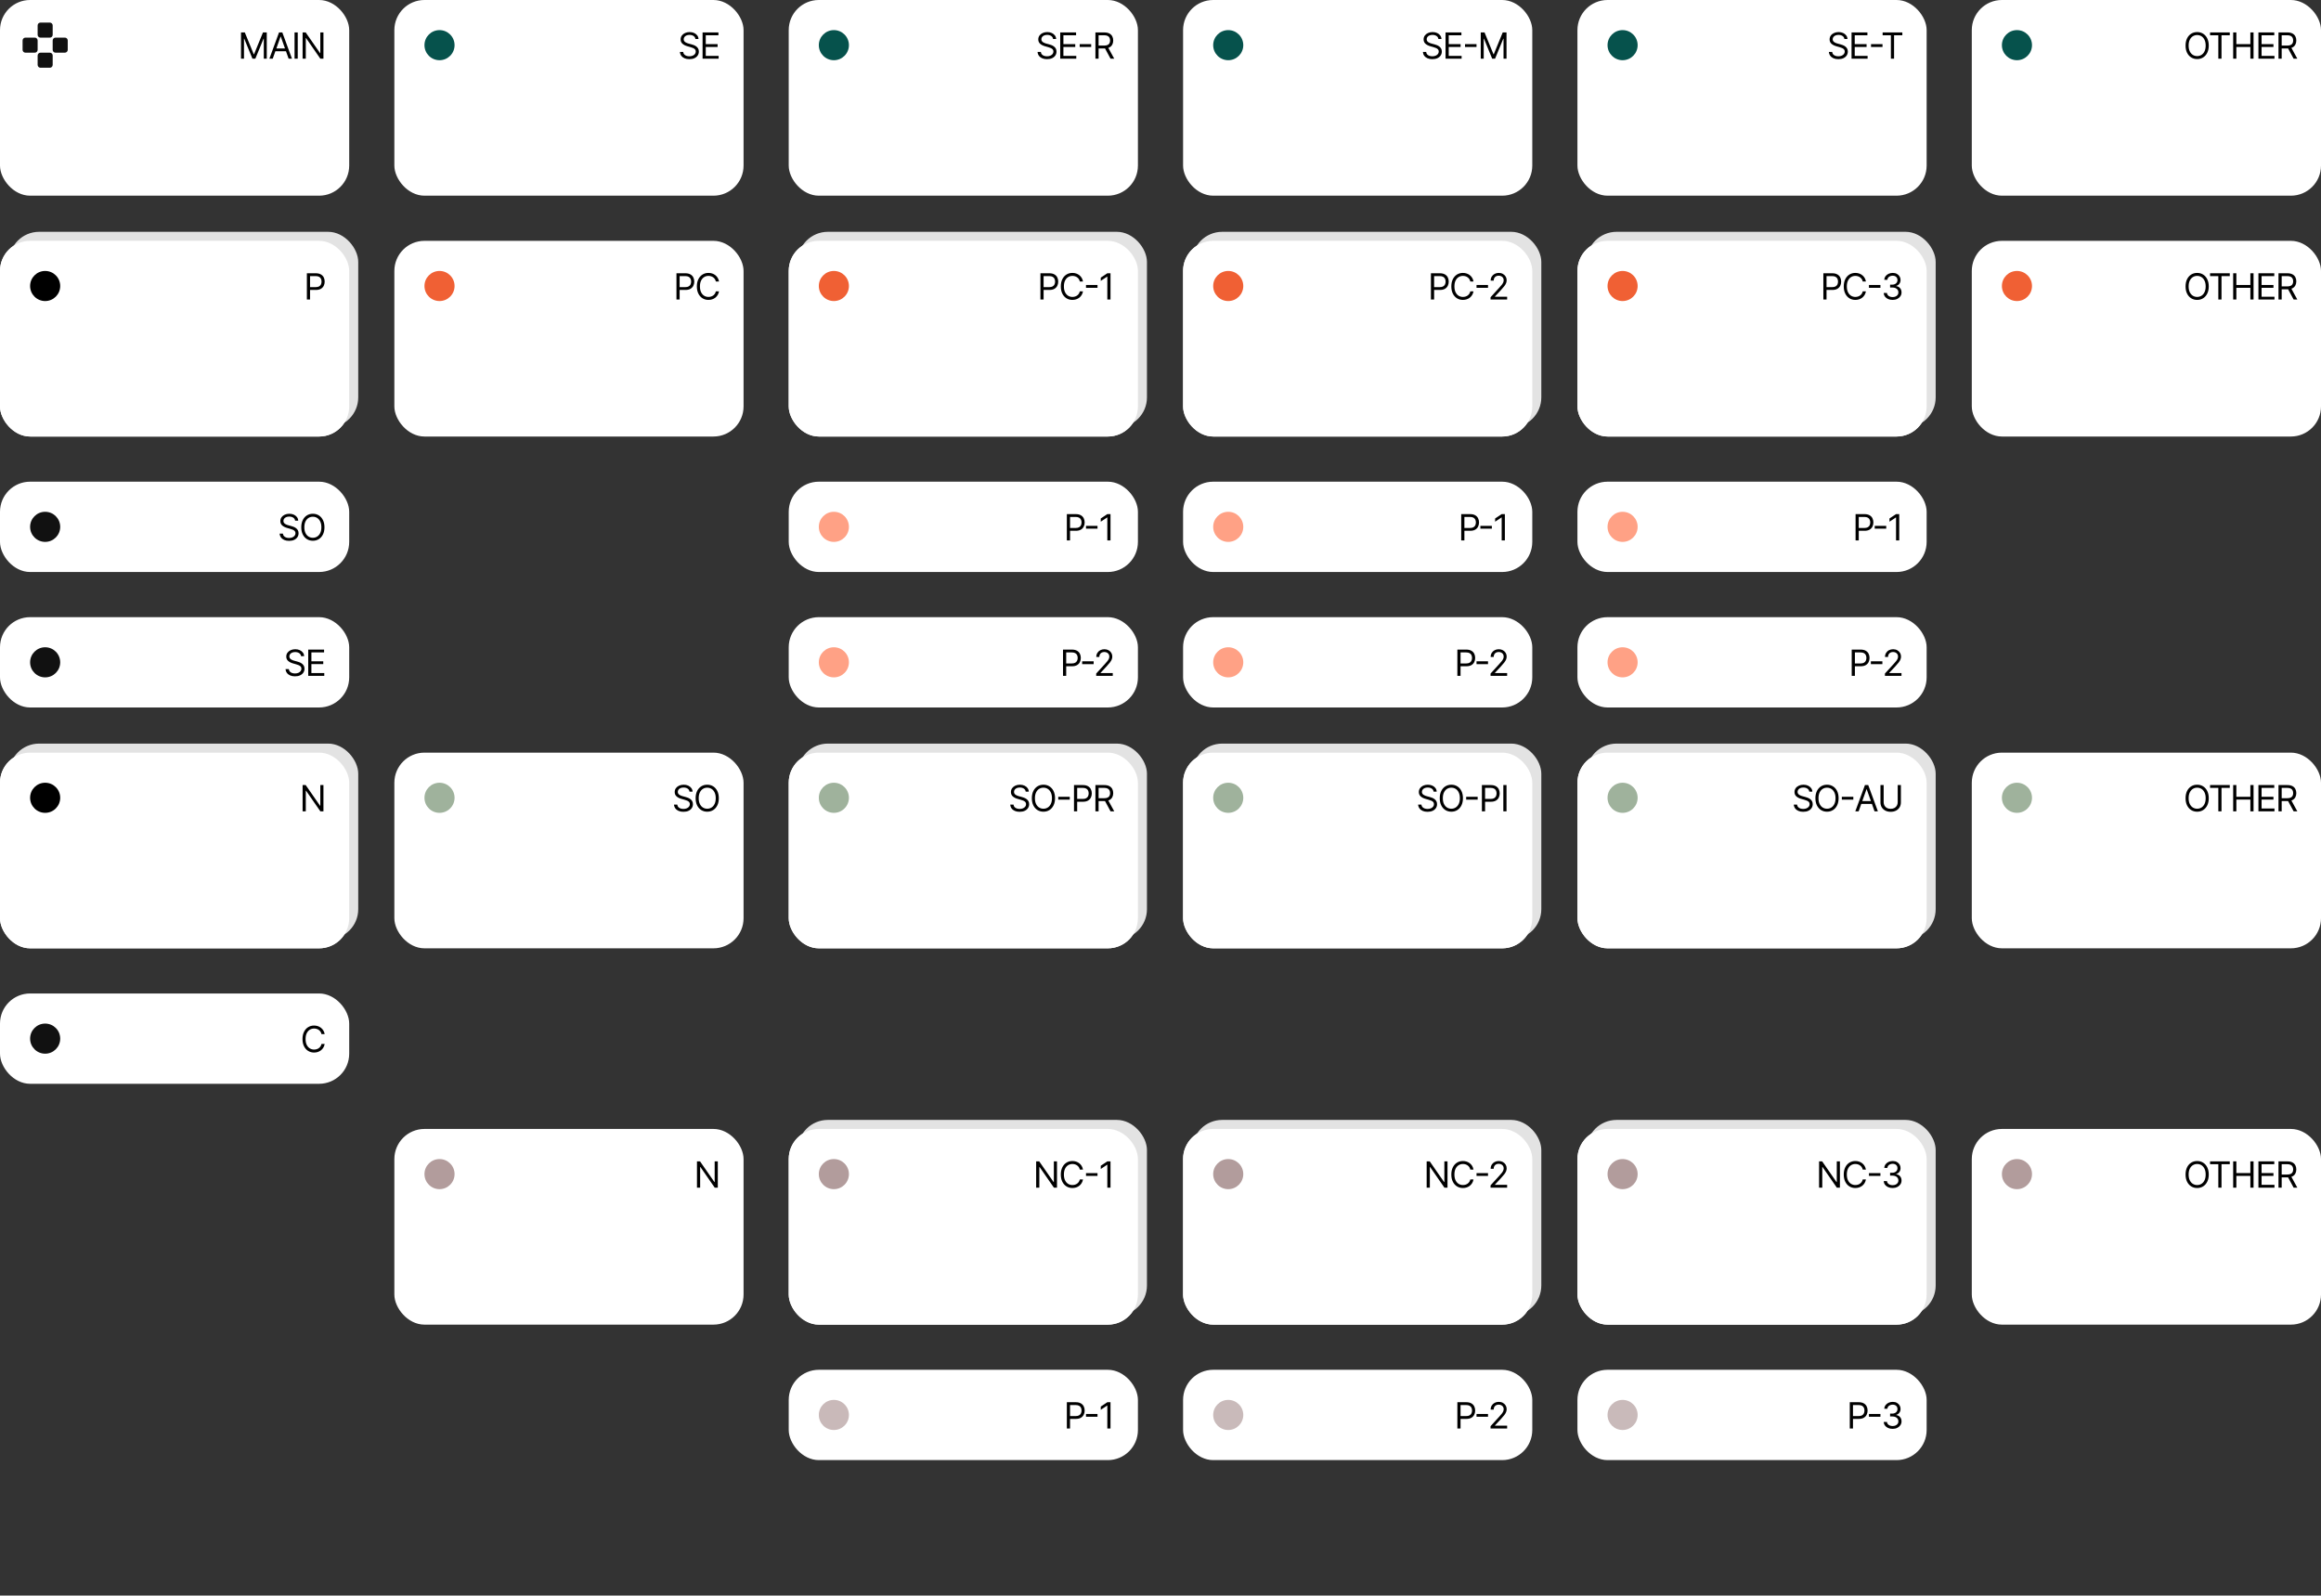 <?xml version="1.0" encoding="UTF-8"?>
<svg xmlns="http://www.w3.org/2000/svg" width="1542" height="1060" viewBox="0 0 1542 1060" fill="none">
  <rect x="0" y="0" width="1542" height="1060" fill="#333333" stroke="none"/>
  <rect width="232" height="130" rx="20" fill="white"></rect>
  <path fill-rule="evenodd" clip-rule="evenodd" d="M26.898 15H33.109C34.14 15 35.004 15.84 35.004 16.896V23.113C35.004 24.169 34.164 25.009 33.109 25.009H26.898C25.842 25.009 25.003 24.169 25.003 23.113V16.896C25.003 15.84 25.842 15 26.898 15ZM33.109 45.002H26.898C25.866 45.002 25.003 44.138 25.003 43.106V36.89C25.003 35.834 25.842 34.994 26.898 34.994H33.109C34.164 34.994 35.004 35.834 35.004 36.89V43.106C35.004 44.162 34.164 45.002 33.109 45.002ZM34.999 26.881V33.097C34.999 34.154 35.838 34.993 36.894 34.993H43.105C44.16 34.993 45 34.154 45 33.097V26.881C45 25.825 44.16 24.985 43.105 24.985H36.894C35.838 24.985 34.999 25.849 34.999 26.881ZM15 33.098V26.881C15 25.849 15.863 24.985 16.895 24.985H23.106C24.161 24.985 25.001 25.825 25.001 26.881V33.098C25.001 34.154 24.161 34.994 23.106 34.994H16.895C15.839 34.994 15 34.154 15 33.098Z" fill="#111111"></path>
  <path d="M160.121 21.546H162.644L168.576 36.034H168.781L174.712 21.546H177.235V39H175.258V25.739H175.087L169.633 39H167.724L162.269 25.739H162.099V39H160.121V21.546ZM181.189 39H178.973L185.382 21.546H187.564L193.973 39H191.757L186.541 24.307H186.405L181.189 39ZM182.007 32.182H190.939V34.057H182.007V32.182ZM197.805 21.546V39H195.692V21.546H197.805ZM214.884 21.546V39H212.839L203.327 25.296H203.157V39H201.043V21.546H203.089L212.634 35.284H212.805V21.546H214.884Z" fill="black"></path>
  <rect x="262" width="232" height="130" rx="20" fill="white"></rect>
  <path d="M462.011 25.909C461.908 25.046 461.494 24.375 460.766 23.898C460.039 23.421 459.147 23.182 458.09 23.182C457.317 23.182 456.641 23.307 456.062 23.557C455.488 23.807 455.039 24.151 454.715 24.588C454.397 25.026 454.238 25.523 454.238 26.079C454.238 26.546 454.349 26.946 454.57 27.281C454.798 27.611 455.087 27.886 455.44 28.108C455.792 28.324 456.161 28.503 456.548 28.645C456.934 28.781 457.289 28.892 457.613 28.977L459.386 29.454C459.84 29.574 460.346 29.739 460.903 29.949C461.465 30.159 462.002 30.446 462.513 30.81C463.031 31.168 463.457 31.628 463.792 32.19C464.127 32.753 464.295 33.443 464.295 34.261C464.295 35.205 464.048 36.057 463.553 36.818C463.065 37.58 462.349 38.185 461.406 38.633C460.468 39.082 459.329 39.307 457.988 39.307C456.738 39.307 455.656 39.105 454.741 38.702C453.832 38.298 453.116 37.736 452.593 37.014C452.076 36.293 451.783 35.455 451.715 34.5H453.897C453.954 35.159 454.175 35.705 454.562 36.136C454.954 36.562 455.448 36.881 456.045 37.091C456.647 37.295 457.295 37.398 457.988 37.398C458.795 37.398 459.519 37.267 460.161 37.006C460.803 36.739 461.312 36.369 461.687 35.898C462.062 35.42 462.249 34.864 462.249 34.227C462.249 33.648 462.087 33.176 461.763 32.812C461.44 32.449 461.013 32.153 460.485 31.926C459.957 31.699 459.386 31.5 458.772 31.329L456.624 30.716C455.261 30.324 454.181 29.764 453.386 29.037C452.59 28.31 452.192 27.358 452.192 26.182C452.192 25.204 452.457 24.352 452.985 23.625C453.519 22.892 454.235 22.324 455.133 21.921C456.036 21.511 457.045 21.307 458.158 21.307C459.283 21.307 460.283 21.509 461.158 21.912C462.033 22.31 462.727 22.855 463.238 23.548C463.755 24.241 464.028 25.028 464.056 25.909H462.011ZM466.77 39V21.546H477.304V23.421H468.884V29.318H476.759V31.193H468.884V37.125H477.44V39H466.77Z" fill="black"></path>
  <circle cx="292" cy="30" r="10" fill="#06524C"></circle>
  <rect x="262" y="160" width="232" height="130" rx="20" fill="white"></rect>
  <path d="M449.418 199V181.545H455.316C456.685 181.545 457.805 181.793 458.674 182.287C459.549 182.776 460.197 183.438 460.617 184.273C461.038 185.108 461.248 186.04 461.248 187.068C461.248 188.097 461.038 189.031 460.617 189.872C460.202 190.713 459.56 191.384 458.691 191.884C457.822 192.378 456.708 192.625 455.35 192.625H451.123V190.75H455.282C456.219 190.75 456.972 190.588 457.54 190.264C458.109 189.94 458.521 189.503 458.776 188.952C459.038 188.395 459.168 187.767 459.168 187.068C459.168 186.369 459.038 185.744 458.776 185.193C458.521 184.642 458.106 184.21 457.532 183.898C456.958 183.58 456.197 183.42 455.248 183.42H451.532V199H449.418ZM477.698 187H475.585C475.46 186.392 475.241 185.858 474.928 185.398C474.621 184.938 474.246 184.551 473.803 184.239C473.366 183.92 472.88 183.682 472.346 183.523C471.812 183.364 471.255 183.284 470.675 183.284C469.619 183.284 468.661 183.551 467.803 184.085C466.951 184.619 466.272 185.406 465.766 186.446C465.266 187.486 465.016 188.761 465.016 190.273C465.016 191.784 465.266 193.06 465.766 194.099C466.272 195.139 466.951 195.926 467.803 196.46C468.661 196.994 469.619 197.261 470.675 197.261C471.255 197.261 471.812 197.182 472.346 197.023C472.88 196.864 473.366 196.628 473.803 196.315C474.246 195.997 474.621 195.608 474.928 195.148C475.241 194.682 475.46 194.148 475.585 193.545H477.698C477.539 194.437 477.249 195.236 476.829 195.94C476.408 196.645 475.886 197.244 475.261 197.739C474.636 198.227 473.934 198.599 473.156 198.855C472.383 199.111 471.556 199.239 470.675 199.239C469.187 199.239 467.863 198.875 466.704 198.148C465.545 197.42 464.633 196.386 463.968 195.045C463.303 193.705 462.971 192.114 462.971 190.273C462.971 188.432 463.303 186.841 463.968 185.5C464.633 184.159 465.545 183.125 466.704 182.398C467.863 181.67 469.187 181.307 470.675 181.307C471.556 181.307 472.383 181.435 473.156 181.69C473.934 181.946 474.636 182.321 475.261 182.815C475.886 183.304 476.408 183.901 476.829 184.605C477.249 185.304 477.539 186.102 477.698 187Z" fill="black"></path>
  <circle cx="292" cy="190" r="10" fill="#F06034"></circle>
  <rect x="262" y="500" width="232" height="130" rx="20" fill="white"></rect>
  <path d="M458.073 525.909C457.971 525.045 457.556 524.375 456.829 523.898C456.102 523.42 455.21 523.182 454.153 523.182C453.38 523.182 452.704 523.307 452.124 523.557C451.55 523.807 451.102 524.151 450.778 524.588C450.46 525.026 450.3 525.523 450.3 526.08C450.3 526.545 450.411 526.946 450.633 527.281C450.86 527.611 451.15 527.886 451.502 528.108C451.854 528.324 452.224 528.503 452.61 528.645C452.996 528.781 453.352 528.892 453.675 528.977L455.448 529.455C455.903 529.574 456.408 529.739 456.965 529.949C457.528 530.159 458.065 530.446 458.576 530.81C459.093 531.168 459.519 531.628 459.854 532.19C460.19 532.753 460.357 533.443 460.357 534.261C460.357 535.205 460.11 536.057 459.616 536.818C459.127 537.58 458.411 538.185 457.468 538.634C456.531 539.082 455.391 539.307 454.05 539.307C452.8 539.307 451.718 539.105 450.803 538.702C449.894 538.298 449.178 537.736 448.656 537.014C448.138 536.293 447.846 535.455 447.778 534.5H449.96C450.016 535.159 450.238 535.705 450.624 536.136C451.016 536.562 451.511 536.881 452.107 537.091C452.71 537.295 453.357 537.398 454.05 537.398C454.857 537.398 455.582 537.267 456.224 537.006C456.866 536.739 457.374 536.369 457.749 535.898C458.124 535.42 458.312 534.864 458.312 534.227C458.312 533.648 458.15 533.176 457.826 532.812C457.502 532.449 457.076 532.153 456.548 531.926C456.019 531.699 455.448 531.5 454.835 531.33L452.687 530.716C451.323 530.324 450.244 529.764 449.448 529.037C448.653 528.31 448.255 527.358 448.255 526.182C448.255 525.205 448.519 524.352 449.048 523.625C449.582 522.892 450.298 522.324 451.195 521.92C452.099 521.511 453.107 521.307 454.221 521.307C455.346 521.307 456.346 521.509 457.221 521.912C458.096 522.31 458.789 522.855 459.3 523.548C459.817 524.241 460.09 525.028 460.119 525.909H458.073ZM477.56 530.273C477.56 532.114 477.227 533.705 476.562 535.045C475.898 536.386 474.986 537.42 473.827 538.148C472.668 538.875 471.344 539.239 469.855 539.239C468.366 539.239 467.043 538.875 465.884 538.148C464.724 537.42 463.813 536.386 463.148 535.045C462.483 533.705 462.151 532.114 462.151 530.273C462.151 528.432 462.483 526.841 463.148 525.5C463.813 524.159 464.724 523.125 465.884 522.398C467.043 521.67 468.366 521.307 469.855 521.307C471.344 521.307 472.668 521.67 473.827 522.398C474.986 523.125 475.898 524.159 476.562 525.5C477.227 526.841 477.56 528.432 477.56 530.273ZM475.514 530.273C475.514 528.761 475.261 527.486 474.756 526.446C474.256 525.406 473.577 524.619 472.719 524.085C471.866 523.551 470.912 523.284 469.855 523.284C468.798 523.284 467.841 523.551 466.983 524.085C466.131 524.619 465.452 525.406 464.946 526.446C464.446 527.486 464.196 528.761 464.196 530.273C464.196 531.784 464.446 533.06 464.946 534.099C465.452 535.139 466.131 535.926 466.983 536.46C467.841 536.994 468.798 537.261 469.855 537.261C470.912 537.261 471.866 536.994 472.719 536.46C473.577 535.926 474.256 535.139 474.756 534.099C475.261 533.06 475.514 531.784 475.514 530.273Z" fill="black"></path>
  <circle cx="292" cy="530" r="10" fill="#9FB29C"></circle>
  <rect x="524" width="232" height="130" rx="20" fill="white"></rect>
  <path d="M699.62 25.909C699.518 25.046 699.103 24.375 698.376 23.898C697.648 23.421 696.756 23.182 695.7 23.182C694.927 23.182 694.251 23.307 693.671 23.557C693.097 23.807 692.648 24.151 692.325 24.588C692.006 25.026 691.847 25.523 691.847 26.079C691.847 26.546 691.958 26.946 692.18 27.281C692.407 27.611 692.697 27.886 693.049 28.108C693.401 28.324 693.771 28.503 694.157 28.645C694.543 28.781 694.898 28.892 695.222 28.977L696.995 29.454C697.45 29.574 697.955 29.739 698.512 29.949C699.075 30.159 699.612 30.446 700.123 30.81C700.64 31.168 701.066 31.628 701.401 32.19C701.737 32.753 701.904 33.443 701.904 34.261C701.904 35.205 701.657 36.057 701.163 36.818C700.674 37.58 699.958 38.185 699.015 38.633C698.077 39.082 696.938 39.307 695.597 39.307C694.347 39.307 693.265 39.105 692.35 38.702C691.441 38.298 690.725 37.736 690.202 37.014C689.685 36.293 689.393 35.455 689.325 34.5H691.506C691.563 35.159 691.785 35.705 692.171 36.136C692.563 36.562 693.058 36.881 693.654 37.091C694.256 37.295 694.904 37.398 695.597 37.398C696.404 37.398 697.129 37.267 697.771 37.006C698.413 36.739 698.921 36.369 699.296 35.898C699.671 35.42 699.859 34.864 699.859 34.227C699.859 33.648 699.697 33.176 699.373 32.812C699.049 32.449 698.623 32.153 698.094 31.926C697.566 31.699 696.995 31.5 696.381 31.329L694.234 30.716C692.87 30.324 691.79 29.764 690.995 29.037C690.2 28.31 689.802 27.358 689.802 26.182C689.802 25.204 690.066 24.352 690.594 23.625C691.129 22.892 691.844 22.324 692.742 21.921C693.646 21.511 694.654 21.307 695.768 21.307C696.893 21.307 697.893 21.509 698.768 21.912C699.643 22.31 700.336 22.855 700.847 23.548C701.364 24.241 701.637 25.028 701.665 25.909H699.62ZM704.379 39V21.546H714.913V23.421H706.493V29.318H714.368V31.193H706.493V37.125H715.05V39H704.379ZM724.95 29.335V31.21H717.314V29.335H724.95ZM727.762 39V21.546H733.66C735.023 21.546 736.143 21.778 737.018 22.244C737.893 22.704 738.54 23.338 738.961 24.145C739.381 24.952 739.592 25.869 739.592 26.898C739.592 27.926 739.381 28.838 738.961 29.634C738.54 30.429 737.896 31.054 737.026 31.509C736.157 31.957 735.046 32.182 733.694 32.182H728.921V30.273H733.626C734.558 30.273 735.308 30.136 735.876 29.864C736.45 29.591 736.864 29.204 737.12 28.704C737.381 28.199 737.512 27.597 737.512 26.898C737.512 26.199 737.381 25.588 737.12 25.065C736.859 24.543 736.441 24.139 735.867 23.855C735.293 23.565 734.535 23.421 733.592 23.421H729.876V39H727.762ZM735.978 31.159L740.273 39H737.819L733.592 31.159H735.978Z" fill="black"></path>
  <circle cx="554" cy="30" r="10" fill="#06524C"></circle>
  <rect x="524" y="320" width="232" height="60" rx="20" fill="white"></rect>
  <path d="M708.786 359V341.545H714.683C716.053 341.545 717.172 341.793 718.041 342.287C718.916 342.776 719.564 343.438 719.984 344.273C720.405 345.108 720.615 346.04 720.615 347.068C720.615 348.097 720.405 349.031 719.984 349.872C719.57 350.713 718.928 351.384 718.058 351.884C717.189 352.378 716.075 352.625 714.717 352.625H710.49V350.75H714.649C715.587 350.75 716.339 350.588 716.908 350.264C717.476 349.94 717.888 349.503 718.143 348.952C718.405 348.395 718.536 347.767 718.536 347.068C718.536 346.369 718.405 345.744 718.143 345.193C717.888 344.642 717.473 344.21 716.899 343.898C716.325 343.58 715.564 343.42 714.615 343.42H710.899V359H708.786ZM729.146 349.335V351.21H721.509V349.335H729.146ZM737.787 341.545V359H735.673V343.761H735.571L731.31 346.591V344.443L735.673 341.545H737.787Z" fill="black"></path>
  <circle cx="554" cy="350" r="10" fill="#FFA185"></circle>
  <rect y="320" width="232" height="60" rx="20" fill="white"></rect>
  <path d="M196.073 345.909C195.971 345.045 195.556 344.375 194.829 343.898C194.102 343.42 193.21 343.182 192.153 343.182C191.38 343.182 190.704 343.307 190.124 343.557C189.55 343.807 189.102 344.151 188.778 344.588C188.46 345.026 188.3 345.523 188.3 346.08C188.3 346.545 188.411 346.946 188.633 347.281C188.86 347.611 189.15 347.886 189.502 348.108C189.854 348.324 190.224 348.503 190.61 348.645C190.996 348.781 191.352 348.892 191.675 348.977L193.448 349.455C193.903 349.574 194.408 349.739 194.965 349.949C195.528 350.159 196.065 350.446 196.576 350.81C197.093 351.168 197.519 351.628 197.854 352.19C198.19 352.753 198.357 353.443 198.357 354.261C198.357 355.205 198.11 356.057 197.616 356.818C197.127 357.58 196.411 358.185 195.468 358.634C194.531 359.082 193.391 359.307 192.05 359.307C190.8 359.307 189.718 359.105 188.803 358.702C187.894 358.298 187.178 357.736 186.656 357.014C186.138 356.293 185.846 355.455 185.778 354.5H187.96C188.016 355.159 188.238 355.705 188.624 356.136C189.016 356.562 189.511 356.881 190.107 357.091C190.71 357.295 191.357 357.398 192.05 357.398C192.857 357.398 193.582 357.267 194.224 357.006C194.866 356.739 195.374 356.369 195.749 355.898C196.124 355.42 196.312 354.864 196.312 354.227C196.312 353.648 196.15 353.176 195.826 352.812C195.502 352.449 195.076 352.153 194.548 351.926C194.019 351.699 193.448 351.5 192.835 351.33L190.687 350.716C189.323 350.324 188.244 349.764 187.448 349.037C186.653 348.31 186.255 347.358 186.255 346.182C186.255 345.205 186.519 344.352 187.048 343.625C187.582 342.892 188.298 342.324 189.195 341.92C190.099 341.511 191.107 341.307 192.221 341.307C193.346 341.307 194.346 341.509 195.221 341.912C196.096 342.31 196.789 342.855 197.3 343.548C197.817 344.241 198.09 345.028 198.119 345.909H196.073ZM215.56 350.273C215.56 352.114 215.227 353.705 214.562 355.045C213.898 356.386 212.986 357.42 211.827 358.148C210.668 358.875 209.344 359.239 207.855 359.239C206.366 359.239 205.043 358.875 203.884 358.148C202.724 357.42 201.813 356.386 201.148 355.045C200.483 353.705 200.151 352.114 200.151 350.273C200.151 348.432 200.483 346.841 201.148 345.5C201.813 344.159 202.724 343.125 203.884 342.398C205.043 341.67 206.366 341.307 207.855 341.307C209.344 341.307 210.668 341.67 211.827 342.398C212.986 343.125 213.898 344.159 214.562 345.5C215.227 346.841 215.56 348.432 215.56 350.273ZM213.514 350.273C213.514 348.761 213.261 347.486 212.756 346.446C212.256 345.406 211.577 344.619 210.719 344.085C209.866 343.551 208.912 343.284 207.855 343.284C206.798 343.284 205.841 343.551 204.983 344.085C204.131 344.619 203.452 345.406 202.946 346.446C202.446 347.486 202.196 348.761 202.196 350.273C202.196 351.784 202.446 353.06 202.946 354.099C203.452 355.139 204.131 355.926 204.983 356.46C205.841 356.994 206.798 357.261 207.855 357.261C208.912 357.261 209.866 356.994 210.719 356.46C211.577 355.926 212.256 355.139 212.756 354.099C213.261 353.06 213.514 351.784 213.514 350.273Z" fill="black"></path>
  <circle cx="30" cy="350" r="10" fill="#111111"></circle>
  <rect y="410" width="232" height="60" rx="20" fill="white"></rect>
  <path d="M200.011 435.909C199.908 435.045 199.494 434.375 198.766 433.898C198.039 433.42 197.147 433.182 196.09 433.182C195.317 433.182 194.641 433.307 194.062 433.557C193.488 433.807 193.039 434.151 192.715 434.588C192.397 435.026 192.238 435.523 192.238 436.08C192.238 436.545 192.349 436.946 192.57 437.281C192.798 437.611 193.087 437.886 193.44 438.108C193.792 438.324 194.161 438.503 194.548 438.645C194.934 438.781 195.289 438.892 195.613 438.977L197.386 439.455C197.84 439.574 198.346 439.739 198.903 439.949C199.465 440.159 200.002 440.446 200.513 440.81C201.031 441.168 201.457 441.628 201.792 442.19C202.127 442.753 202.295 443.443 202.295 444.261C202.295 445.205 202.048 446.057 201.553 446.818C201.065 447.58 200.349 448.185 199.406 448.634C198.468 449.082 197.329 449.307 195.988 449.307C194.738 449.307 193.656 449.105 192.741 448.702C191.832 448.298 191.116 447.736 190.593 447.014C190.076 446.293 189.783 445.455 189.715 444.5H191.897C191.954 445.159 192.175 445.705 192.562 446.136C192.954 446.562 193.448 446.881 194.045 447.091C194.647 447.295 195.295 447.398 195.988 447.398C196.795 447.398 197.519 447.267 198.161 447.006C198.803 446.739 199.312 446.369 199.687 445.898C200.062 445.42 200.249 444.864 200.249 444.227C200.249 443.648 200.087 443.176 199.763 442.812C199.44 442.449 199.013 442.153 198.485 441.926C197.957 441.699 197.386 441.5 196.772 441.33L194.624 440.716C193.261 440.324 192.181 439.764 191.386 439.037C190.59 438.31 190.192 437.358 190.192 436.182C190.192 435.205 190.457 434.352 190.985 433.625C191.519 432.892 192.235 432.324 193.133 431.92C194.036 431.511 195.045 431.307 196.158 431.307C197.283 431.307 198.283 431.509 199.158 431.912C200.033 432.31 200.727 432.855 201.238 433.548C201.755 434.241 202.028 435.028 202.056 435.909H200.011ZM204.77 449V431.545H215.304V433.42H206.884V439.318H214.759V441.193H206.884V447.125H215.44V449H204.77Z" fill="black"></path>
  <circle cx="30" cy="440" r="10" fill="#111111"></circle>
  <rect y="660" width="232" height="60" rx="20" fill="white"></rect>
  <path d="M215.698 687H213.585C213.46 686.392 213.241 685.858 212.928 685.398C212.621 684.938 212.246 684.551 211.803 684.239C211.366 683.92 210.88 683.682 210.346 683.523C209.812 683.364 209.255 683.284 208.675 683.284C207.619 683.284 206.661 683.551 205.803 684.085C204.951 684.619 204.272 685.406 203.766 686.446C203.266 687.486 203.016 688.761 203.016 690.273C203.016 691.784 203.266 693.06 203.766 694.099C204.272 695.139 204.951 695.926 205.803 696.46C206.661 696.994 207.619 697.261 208.675 697.261C209.255 697.261 209.812 697.182 210.346 697.023C210.88 696.864 211.366 696.628 211.803 696.315C212.246 695.997 212.621 695.608 212.928 695.148C213.241 694.682 213.46 694.148 213.585 693.545H215.698C215.539 694.437 215.249 695.236 214.829 695.94C214.408 696.645 213.886 697.244 213.261 697.739C212.636 698.227 211.934 698.599 211.156 698.855C210.383 699.111 209.556 699.239 208.675 699.239C207.187 699.239 205.863 698.875 204.704 698.148C203.545 697.42 202.633 696.386 201.968 695.045C201.303 693.705 200.971 692.114 200.971 690.273C200.971 688.432 201.303 686.841 201.968 685.5C202.633 684.159 203.545 683.125 204.704 682.398C205.863 681.67 207.187 681.307 208.675 681.307C209.556 681.307 210.383 681.435 211.156 681.69C211.934 681.946 212.636 682.321 213.261 682.815C213.886 683.304 214.408 683.901 214.829 684.605C215.249 685.304 215.539 686.102 215.698 687Z" fill="black"></path>
  <circle cx="30" cy="690" r="10" fill="#111111"></circle>
  <rect x="524" y="410" width="232" height="60" rx="20" fill="white"></rect>
  <path d="M706.231 449V431.545H712.129C713.498 431.545 714.617 431.793 715.487 432.287C716.362 432.776 717.009 433.438 717.43 434.273C717.85 435.108 718.06 436.04 718.06 437.068C718.06 438.097 717.85 439.031 717.43 439.872C717.015 440.713 716.373 441.384 715.504 441.884C714.634 442.378 713.521 442.625 712.163 442.625H707.935V440.75H712.094C713.032 440.75 713.785 440.588 714.353 440.264C714.921 439.94 715.333 439.503 715.589 438.952C715.85 438.395 715.981 437.767 715.981 437.068C715.981 436.369 715.85 435.744 715.589 435.193C715.333 434.642 714.918 434.21 714.344 433.898C713.771 433.58 713.009 433.42 712.06 433.42H708.344V449H706.231ZM726.591 439.335V441.21H718.955V439.335H726.591ZM728.276 449V447.466L734.037 441.159C734.713 440.42 735.27 439.778 735.707 439.233C736.145 438.682 736.469 438.165 736.679 437.682C736.895 437.193 737.003 436.682 737.003 436.148C737.003 435.534 736.855 435.003 736.56 434.554C736.27 434.105 735.872 433.759 735.366 433.514C734.861 433.27 734.293 433.148 733.662 433.148C732.991 433.148 732.406 433.287 731.906 433.565C731.412 433.838 731.028 434.222 730.756 434.716C730.489 435.21 730.355 435.79 730.355 436.455H728.344C728.344 435.432 728.58 434.534 729.051 433.761C729.523 432.989 730.165 432.386 730.977 431.955C731.795 431.523 732.713 431.307 733.73 431.307C734.753 431.307 735.659 431.523 736.449 431.955C737.239 432.386 737.858 432.969 738.307 433.702C738.756 434.435 738.98 435.25 738.98 436.148C738.98 436.79 738.864 437.418 738.631 438.031C738.403 438.639 738.006 439.318 737.438 440.068C736.875 440.812 736.094 441.722 735.094 442.795L731.173 446.989V447.125H739.287V449H728.276Z" fill="black"></path>
  <circle cx="554" cy="440" r="10" fill="#FFA185"></circle>
  <rect x="524" y="160" width="232" height="130" rx="20" fill="white"></rect>
  <rect x="530" y="154" width="232" height="130" rx="20" fill="#E3E3E3"></rect>
  <rect x="524" y="160" width="232" height="130" rx="20" fill="white"></rect>
  <path d="M691.223 199V181.545H697.121C698.49 181.545 699.609 181.793 700.479 182.287C701.354 182.776 702.001 183.438 702.422 184.273C702.842 185.108 703.053 186.04 703.053 187.068C703.053 188.097 702.842 189.031 702.422 189.872C702.007 190.713 701.365 191.384 700.496 191.884C699.626 192.378 698.513 192.625 697.155 192.625H692.928V190.75H697.087C698.024 190.75 698.777 190.588 699.345 190.264C699.913 189.94 700.325 189.503 700.581 188.952C700.842 188.395 700.973 187.767 700.973 187.068C700.973 186.369 700.842 185.744 700.581 185.193C700.325 184.642 699.911 184.21 699.337 183.898C698.763 183.58 698.001 183.42 697.053 183.42H693.337V199H691.223ZM719.503 187H717.389C717.264 186.392 717.045 185.858 716.733 185.398C716.426 184.938 716.051 184.551 715.608 184.239C715.17 183.92 714.685 183.682 714.151 183.523C713.616 183.364 713.06 183.284 712.48 183.284C711.423 183.284 710.466 183.551 709.608 184.085C708.756 184.619 708.077 185.406 707.571 186.446C707.071 187.486 706.821 188.761 706.821 190.273C706.821 191.784 707.071 193.06 707.571 194.099C708.077 195.139 708.756 195.926 709.608 196.46C710.466 196.994 711.423 197.261 712.48 197.261C713.06 197.261 713.616 197.182 714.151 197.023C714.685 196.864 715.17 196.628 715.608 196.315C716.051 195.997 716.426 195.608 716.733 195.148C717.045 194.682 717.264 194.148 717.389 193.545H719.503C719.344 194.437 719.054 195.236 718.634 195.94C718.213 196.645 717.69 197.244 717.065 197.739C716.44 198.227 715.739 198.599 714.96 198.855C714.188 199.111 713.361 199.239 712.48 199.239C710.991 199.239 709.668 198.875 708.509 198.148C707.349 197.42 706.438 196.386 705.773 195.045C705.108 193.705 704.776 192.114 704.776 190.273C704.776 188.432 705.108 186.841 705.773 185.5C706.438 184.159 707.349 183.125 708.509 182.398C709.668 181.67 710.991 181.307 712.48 181.307C713.361 181.307 714.188 181.435 714.96 181.69C715.739 181.946 716.44 182.321 717.065 182.815C717.69 183.304 718.213 183.901 718.634 184.605C719.054 185.304 719.344 186.102 719.503 187ZM729.146 189.335V191.21H721.509V189.335H729.146ZM737.787 181.545V199H735.673V183.761H735.571L731.31 186.591V184.443L735.673 181.545H737.787Z" fill="black"></path>
  <circle cx="554" cy="190" r="10" fill="#F06034"></circle>
  <rect y="160" width="232" height="130" rx="20" fill="white"></rect>
  <rect x="6" y="154" width="232" height="130" rx="20" fill="#E3E3E3"></rect>
  <rect y="160" width="232" height="130" rx="20" fill="white"></rect>
  <path d="M203.879 199V181.545H209.777C211.146 181.545 212.266 181.793 213.135 182.287C214.01 182.776 214.658 183.438 215.078 184.273C215.499 185.108 215.709 186.04 215.709 187.068C215.709 188.097 215.499 189.031 215.078 189.872C214.663 190.713 214.021 191.384 213.152 191.884C212.283 192.378 211.169 192.625 209.811 192.625H205.584V190.75H209.743C210.68 190.75 211.433 190.588 212.001 190.264C212.57 189.94 212.982 189.503 213.237 188.952C213.499 188.395 213.629 187.767 213.629 187.068C213.629 186.369 213.499 185.744 213.237 185.193C212.982 184.642 212.567 184.21 211.993 183.898C211.419 183.58 210.658 183.42 209.709 183.42H205.993V199H203.879Z" fill="black"></path>
  <circle cx="30" cy="190" r="10" fill="black"></circle>
  <rect y="500" width="232" height="130" rx="20" fill="white"></rect>
  <rect x="6" y="494" width="232" height="130" rx="20" fill="#E3E3E3"></rect>
  <rect y="500" width="232" height="130" rx="20" fill="white"></rect>
  <path d="M214.884 521.545V539H212.839L203.327 525.295H203.157V539H201.043V521.545H203.089L212.634 535.284H212.805V521.545H214.884Z" fill="black"></path>
  <circle cx="30" cy="530" r="10" fill="black"></circle>
  <rect x="524" y="500" width="232" height="130" rx="20" fill="white"></rect>
  <rect x="530" y="494" width="232" height="130" rx="20" fill="#E3E3E3"></rect>
  <rect x="524" y="500" width="232" height="130" rx="20" fill="white"></rect>
  <path d="M681.448 525.909C681.346 525.045 680.931 524.375 680.204 523.898C679.477 523.42 678.585 523.182 677.528 523.182C676.755 523.182 676.079 523.307 675.499 523.557C674.925 523.807 674.477 524.151 674.153 524.588C673.835 525.026 673.675 525.523 673.675 526.08C673.675 526.545 673.786 526.946 674.008 527.281C674.235 527.611 674.525 527.886 674.877 528.108C675.229 528.324 675.599 528.503 675.985 528.645C676.371 528.781 676.727 528.892 677.05 528.977L678.823 529.455C679.278 529.574 679.783 529.739 680.34 529.949C680.903 530.159 681.44 530.446 681.951 530.81C682.468 531.168 682.894 531.628 683.229 532.19C683.565 532.753 683.732 533.443 683.732 534.261C683.732 535.205 683.485 536.057 682.991 536.818C682.502 537.58 681.786 538.185 680.843 538.634C679.906 539.082 678.766 539.307 677.425 539.307C676.175 539.307 675.093 539.105 674.178 538.702C673.269 538.298 672.553 537.736 672.031 537.014C671.513 536.293 671.221 535.455 671.153 534.5H673.335C673.391 535.159 673.613 535.705 673.999 536.136C674.391 536.562 674.886 536.881 675.482 537.091C676.085 537.295 676.732 537.398 677.425 537.398C678.232 537.398 678.957 537.267 679.599 537.006C680.241 536.739 680.749 536.369 681.124 535.898C681.499 535.42 681.687 534.864 681.687 534.227C681.687 533.648 681.525 533.176 681.201 532.812C680.877 532.449 680.451 532.153 679.923 531.926C679.394 531.699 678.823 531.5 678.21 531.33L676.062 530.716C674.698 530.324 673.619 529.764 672.823 529.037C672.028 528.31 671.63 527.358 671.63 526.182C671.63 525.205 671.894 524.352 672.423 523.625C672.957 522.892 673.673 522.324 674.57 521.92C675.474 521.511 676.482 521.307 677.596 521.307C678.721 521.307 679.721 521.509 680.596 521.912C681.471 522.31 682.164 522.855 682.675 523.548C683.192 524.241 683.465 525.028 683.494 525.909H681.448ZM700.935 530.273C700.935 532.114 700.602 533.705 699.938 535.045C699.273 536.386 698.361 537.42 697.202 538.148C696.043 538.875 694.719 539.239 693.23 539.239C691.741 539.239 690.418 538.875 689.259 538.148C688.099 537.42 687.188 536.386 686.523 535.045C685.858 533.705 685.526 532.114 685.526 530.273C685.526 528.432 685.858 526.841 686.523 525.5C687.188 524.159 688.099 523.125 689.259 522.398C690.418 521.67 691.741 521.307 693.23 521.307C694.719 521.307 696.043 521.67 697.202 522.398C698.361 523.125 699.273 524.159 699.938 525.5C700.602 526.841 700.935 528.432 700.935 530.273ZM698.889 530.273C698.889 528.761 698.636 527.486 698.131 526.446C697.631 525.406 696.952 524.619 696.094 524.085C695.241 523.551 694.287 523.284 693.23 523.284C692.173 523.284 691.216 523.551 690.358 524.085C689.506 524.619 688.827 525.406 688.321 526.446C687.821 527.486 687.571 528.761 687.571 530.273C687.571 531.784 687.821 533.06 688.321 534.099C688.827 535.139 689.506 535.926 690.358 536.46C691.216 536.994 692.173 537.261 693.23 537.261C694.287 537.261 695.241 536.994 696.094 536.46C696.952 535.926 697.631 535.139 698.131 534.099C698.636 533.06 698.889 531.784 698.889 530.273ZM710.716 529.335V531.21H703.08V529.335H710.716ZM713.528 539V521.545H719.425C720.795 521.545 721.914 521.793 722.783 522.287C723.658 522.776 724.306 523.438 724.727 524.273C725.147 525.108 725.357 526.04 725.357 527.068C725.357 528.097 725.147 529.031 724.727 529.872C724.312 530.713 723.67 531.384 722.8 531.884C721.931 532.378 720.817 532.625 719.46 532.625H715.232V530.75H719.391C720.329 530.75 721.082 530.588 721.65 530.264C722.218 529.94 722.63 529.503 722.886 528.952C723.147 528.395 723.278 527.767 723.278 527.068C723.278 526.369 723.147 525.744 722.886 525.193C722.63 524.642 722.215 524.21 721.641 523.898C721.067 523.58 720.306 523.42 719.357 523.42H715.641V539H713.528ZM727.762 539V521.545H733.66C735.023 521.545 736.143 521.778 737.018 522.244C737.893 522.705 738.54 523.338 738.961 524.145C739.381 524.952 739.592 525.869 739.592 526.898C739.592 527.926 739.381 528.838 738.961 529.634C738.54 530.429 737.896 531.054 737.026 531.509C736.157 531.957 735.046 532.182 733.694 532.182H728.921V530.273H733.626C734.558 530.273 735.308 530.136 735.876 529.864C736.45 529.591 736.864 529.205 737.12 528.705C737.381 528.199 737.512 527.597 737.512 526.898C737.512 526.199 737.381 525.588 737.12 525.065C736.859 524.543 736.441 524.139 735.867 523.855C735.293 523.565 734.535 523.42 733.592 523.42H729.876V539H727.762ZM735.978 531.159L740.273 539H737.819L733.592 531.159H735.978Z" fill="black"></path>
  <circle cx="554" cy="530" r="10" fill="#9FB29C"></circle>
  <rect x="786" width="232" height="130" rx="20" fill="white"></rect>
  <path d="M955.62 25.909C955.518 25.046 955.103 24.375 954.376 23.898C953.648 23.421 952.756 23.182 951.7 23.182C950.927 23.182 950.251 23.307 949.671 23.557C949.097 23.807 948.648 24.151 948.325 24.588C948.006 25.026 947.847 25.523 947.847 26.079C947.847 26.546 947.958 26.946 948.18 27.281C948.407 27.611 948.697 27.886 949.049 28.108C949.401 28.324 949.771 28.503 950.157 28.645C950.543 28.781 950.898 28.892 951.222 28.977L952.995 29.454C953.45 29.574 953.955 29.739 954.512 29.949C955.075 30.159 955.612 30.446 956.123 30.81C956.64 31.168 957.066 31.628 957.401 32.19C957.737 32.753 957.904 33.443 957.904 34.261C957.904 35.205 957.657 36.057 957.163 36.818C956.674 37.58 955.958 38.185 955.015 38.633C954.077 39.082 952.938 39.307 951.597 39.307C950.347 39.307 949.265 39.105 948.35 38.702C947.441 38.298 946.725 37.736 946.202 37.014C945.685 36.293 945.393 35.455 945.325 34.5H947.506C947.563 35.159 947.785 35.705 948.171 36.136C948.563 36.562 949.058 36.881 949.654 37.091C950.256 37.295 950.904 37.398 951.597 37.398C952.404 37.398 953.129 37.267 953.771 37.006C954.413 36.739 954.921 36.369 955.296 35.898C955.671 35.42 955.859 34.864 955.859 34.227C955.859 33.648 955.697 33.176 955.373 32.812C955.049 32.449 954.623 32.153 954.094 31.926C953.566 31.699 952.995 31.5 952.381 31.329L950.234 30.716C948.87 30.324 947.79 29.764 946.995 29.037C946.2 28.31 945.802 27.358 945.802 26.182C945.802 25.204 946.066 24.352 946.594 23.625C947.129 22.892 947.844 22.324 948.742 21.921C949.646 21.511 950.654 21.307 951.768 21.307C952.893 21.307 953.893 21.509 954.768 21.912C955.643 22.31 956.336 22.855 956.847 23.548C957.364 24.241 957.637 25.028 957.665 25.909H955.62ZM960.379 39V21.546H970.913V23.421H962.493V29.318H970.368V31.193H962.493V37.125H971.05V39H960.379ZM980.95 29.335V31.21H973.314V29.335H980.95ZM983.762 21.546H986.285L992.217 36.034H992.421L998.353 21.546H1000.88V39H998.898V25.739H998.728L993.273 39H991.364L985.91 25.739H985.739V39H983.762V21.546Z" fill="black"></path>
  <circle cx="816" cy="30" r="10" fill="#06524C"></circle>
  <rect x="786" y="320" width="232" height="60" rx="20" fill="white"></rect>
  <path d="M970.786 359V341.545H976.683C978.053 341.545 979.172 341.793 980.041 342.287C980.916 342.776 981.564 343.438 981.984 344.273C982.405 345.108 982.615 346.04 982.615 347.068C982.615 348.097 982.405 349.031 981.984 349.872C981.57 350.713 980.928 351.384 980.058 351.884C979.189 352.378 978.075 352.625 976.717 352.625H972.49V350.75H976.649C977.587 350.75 978.339 350.588 978.908 350.264C979.476 349.94 979.888 349.503 980.143 348.952C980.405 348.395 980.536 347.767 980.536 347.068C980.536 346.369 980.405 345.744 980.143 345.193C979.888 344.642 979.473 344.21 978.899 343.898C978.325 343.58 977.564 343.42 976.615 343.42H972.899V359H970.786ZM991.146 349.335V351.21H983.509V349.335H991.146ZM999.787 341.545V359H997.673V343.761H997.571L993.31 346.591V344.443L997.673 341.545H999.787Z" fill="black"></path>
  <circle cx="816" cy="350" r="10" fill="#FFA185"></circle>
  <rect x="786" y="410" width="232" height="60" rx="20" fill="white"></rect>
  <path d="M968.231 449V431.545H974.129C975.498 431.545 976.617 431.793 977.487 432.287C978.362 432.776 979.009 433.438 979.43 434.273C979.85 435.108 980.06 436.04 980.06 437.068C980.06 438.097 979.85 439.031 979.43 439.872C979.015 440.713 978.373 441.384 977.504 441.884C976.634 442.378 975.521 442.625 974.163 442.625H969.935V440.75H974.094C975.032 440.75 975.785 440.588 976.353 440.264C976.921 439.94 977.333 439.503 977.589 438.952C977.85 438.395 977.981 437.767 977.981 437.068C977.981 436.369 977.85 435.744 977.589 435.193C977.333 434.642 976.918 434.21 976.344 433.898C975.771 433.58 975.009 433.42 974.06 433.42H970.344V449H968.231ZM988.591 439.335V441.21H980.955V439.335H988.591ZM990.276 449V447.466L996.037 441.159C996.713 440.42 997.27 439.778 997.707 439.233C998.145 438.682 998.469 438.165 998.679 437.682C998.895 437.193 999.003 436.682 999.003 436.148C999.003 435.534 998.855 435.003 998.56 434.554C998.27 434.105 997.872 433.759 997.366 433.514C996.861 433.27 996.293 433.148 995.662 433.148C994.991 433.148 994.406 433.287 993.906 433.565C993.412 433.838 993.028 434.222 992.756 434.716C992.489 435.21 992.355 435.79 992.355 436.455H990.344C990.344 435.432 990.58 434.534 991.051 433.761C991.523 432.989 992.165 432.386 992.977 431.955C993.795 431.523 994.713 431.307 995.73 431.307C996.753 431.307 997.659 431.523 998.449 431.955C999.239 432.386 999.858 432.969 1000.31 433.702C1000.76 434.435 1000.98 435.25 1000.98 436.148C1000.98 436.79 1000.86 437.418 1000.63 438.031C1000.4 438.639 1000.01 439.318 999.438 440.068C998.875 440.812 998.094 441.722 997.094 442.795L993.173 446.989V447.125H1001.29V449H990.276Z" fill="black"></path>
  <circle cx="816" cy="440" r="10" fill="#FFA185"></circle>
  <rect x="786" y="160" width="232" height="130" rx="20" fill="white"></rect>
  <rect x="792" y="154" width="232" height="130" rx="20" fill="#E3E3E3"></rect>
  <rect x="786" y="160" width="232" height="130" rx="20" fill="white"></rect>
  <path d="M950.668 199V181.545H956.566C957.935 181.545 959.055 181.793 959.924 182.287C960.799 182.776 961.447 183.438 961.867 184.273C962.288 185.108 962.498 186.04 962.498 187.068C962.498 188.097 962.288 189.031 961.867 189.872C961.452 190.713 960.81 191.384 959.941 191.884C959.072 192.378 957.958 192.625 956.6 192.625H952.373V190.75H956.532C957.469 190.75 958.222 190.588 958.79 190.264C959.359 189.94 959.771 189.503 960.026 188.952C960.288 188.395 960.418 187.767 960.418 187.068C960.418 186.369 960.288 185.744 960.026 185.193C959.771 184.642 959.356 184.21 958.782 183.898C958.208 183.58 957.447 183.42 956.498 183.42H952.782V199H950.668ZM978.948 187H976.835C976.71 186.392 976.491 185.858 976.178 185.398C975.871 184.938 975.496 184.551 975.053 184.239C974.616 183.92 974.13 183.682 973.596 183.523C973.062 183.364 972.505 183.284 971.925 183.284C970.869 183.284 969.911 183.551 969.053 184.085C968.201 184.619 967.522 185.406 967.016 186.446C966.516 187.486 966.266 188.761 966.266 190.273C966.266 191.784 966.516 193.06 967.016 194.099C967.522 195.139 968.201 195.926 969.053 196.46C969.911 196.994 970.869 197.261 971.925 197.261C972.505 197.261 973.062 197.182 973.596 197.023C974.13 196.864 974.616 196.628 975.053 196.315C975.496 195.997 975.871 195.608 976.178 195.148C976.491 194.682 976.71 194.148 976.835 193.545H978.948C978.789 194.437 978.499 195.236 978.079 195.94C977.658 196.645 977.136 197.244 976.511 197.739C975.886 198.227 975.184 198.599 974.406 198.855C973.633 199.111 972.806 199.239 971.925 199.239C970.437 199.239 969.113 198.875 967.954 198.148C966.795 197.42 965.883 196.386 965.218 195.045C964.553 193.705 964.221 192.114 964.221 190.273C964.221 188.432 964.553 186.841 965.218 185.5C965.883 184.159 966.795 183.125 967.954 182.398C969.113 181.67 970.437 181.307 971.925 181.307C972.806 181.307 973.633 181.435 974.406 181.69C975.184 181.946 975.886 182.321 976.511 182.815C977.136 183.304 977.658 183.901 978.079 184.605C978.499 185.304 978.789 186.102 978.948 187ZM988.591 189.335V191.21H980.955V189.335H988.591ZM990.276 199V197.466L996.037 191.159C996.713 190.42 997.27 189.778 997.707 189.233C998.145 188.682 998.469 188.165 998.679 187.682C998.895 187.193 999.003 186.682 999.003 186.148C999.003 185.534 998.855 185.003 998.56 184.554C998.27 184.105 997.872 183.759 997.366 183.514C996.861 183.27 996.293 183.148 995.662 183.148C994.991 183.148 994.406 183.287 993.906 183.565C993.412 183.838 993.028 184.222 992.756 184.716C992.489 185.21 992.355 185.79 992.355 186.455H990.344C990.344 185.432 990.58 184.534 991.051 183.761C991.523 182.989 992.165 182.386 992.977 181.955C993.795 181.523 994.713 181.307 995.73 181.307C996.753 181.307 997.659 181.523 998.449 181.955C999.239 182.386 999.858 182.969 1000.31 183.702C1000.76 184.435 1000.98 185.25 1000.98 186.148C1000.98 186.79 1000.86 187.418 1000.63 188.031C1000.4 188.639 1000.01 189.318 999.438 190.068C998.875 190.812 998.094 191.722 997.094 192.795L993.173 196.989V197.125H1001.29V199H990.276Z" fill="black"></path>
  <circle cx="816" cy="190" r="10" fill="#F06034"></circle>
  <rect x="786" y="500" width="232" height="130" rx="20" fill="white"></rect>
  <rect x="792" y="494" width="232" height="130" rx="20" fill="#E3E3E3"></rect>
  <rect x="786" y="500" width="232" height="130" rx="20" fill="white"></rect>
  <path d="M952.448 525.909C952.346 525.045 951.931 524.375 951.204 523.898C950.477 523.42 949.585 523.182 948.528 523.182C947.755 523.182 947.079 523.307 946.499 523.557C945.925 523.807 945.477 524.151 945.153 524.588C944.835 525.026 944.675 525.523 944.675 526.08C944.675 526.545 944.786 526.946 945.008 527.281C945.235 527.611 945.525 527.886 945.877 528.108C946.229 528.324 946.599 528.503 946.985 528.645C947.371 528.781 947.727 528.892 948.05 528.977L949.823 529.455C950.278 529.574 950.783 529.739 951.34 529.949C951.903 530.159 952.44 530.446 952.951 530.81C953.468 531.168 953.894 531.628 954.229 532.19C954.565 532.753 954.732 533.443 954.732 534.261C954.732 535.205 954.485 536.057 953.991 536.818C953.502 537.58 952.786 538.185 951.843 538.634C950.906 539.082 949.766 539.307 948.425 539.307C947.175 539.307 946.093 539.105 945.178 538.702C944.269 538.298 943.553 537.736 943.031 537.014C942.513 536.293 942.221 535.455 942.153 534.5H944.335C944.391 535.159 944.613 535.705 944.999 536.136C945.391 536.562 945.886 536.881 946.482 537.091C947.085 537.295 947.732 537.398 948.425 537.398C949.232 537.398 949.957 537.267 950.599 537.006C951.241 536.739 951.749 536.369 952.124 535.898C952.499 535.42 952.687 534.864 952.687 534.227C952.687 533.648 952.525 533.176 952.201 532.812C951.877 532.449 951.451 532.153 950.923 531.926C950.394 531.699 949.823 531.5 949.21 531.33L947.062 530.716C945.698 530.324 944.619 529.764 943.823 529.037C943.028 528.31 942.63 527.358 942.63 526.182C942.63 525.205 942.894 524.352 943.423 523.625C943.957 522.892 944.673 522.324 945.57 521.92C946.474 521.511 947.482 521.307 948.596 521.307C949.721 521.307 950.721 521.509 951.596 521.912C952.471 522.31 953.164 522.855 953.675 523.548C954.192 524.241 954.465 525.028 954.494 525.909H952.448ZM971.935 530.273C971.935 532.114 971.602 533.705 970.938 535.045C970.273 536.386 969.361 537.42 968.202 538.148C967.043 538.875 965.719 539.239 964.23 539.239C962.741 539.239 961.418 538.875 960.259 538.148C959.099 537.42 958.188 536.386 957.523 535.045C956.858 533.705 956.526 532.114 956.526 530.273C956.526 528.432 956.858 526.841 957.523 525.5C958.188 524.159 959.099 523.125 960.259 522.398C961.418 521.67 962.741 521.307 964.23 521.307C965.719 521.307 967.043 521.67 968.202 522.398C969.361 523.125 970.273 524.159 970.938 525.5C971.602 526.841 971.935 528.432 971.935 530.273ZM969.889 530.273C969.889 528.761 969.636 527.486 969.131 526.446C968.631 525.406 967.952 524.619 967.094 524.085C966.241 523.551 965.287 523.284 964.23 523.284C963.173 523.284 962.216 523.551 961.358 524.085C960.506 524.619 959.827 525.406 959.321 526.446C958.821 527.486 958.571 528.761 958.571 530.273C958.571 531.784 958.821 533.06 959.321 534.099C959.827 535.139 960.506 535.926 961.358 536.46C962.216 536.994 963.173 537.261 964.23 537.261C965.287 537.261 966.241 536.994 967.094 536.46C967.952 535.926 968.631 535.139 969.131 534.099C969.636 533.06 969.889 531.784 969.889 530.273ZM981.716 529.335V531.21H974.08V529.335H981.716ZM984.528 539V521.545H990.425C991.795 521.545 992.914 521.793 993.783 522.287C994.658 522.776 995.306 523.438 995.727 524.273C996.147 525.108 996.357 526.04 996.357 527.068C996.357 528.097 996.147 529.031 995.727 529.872C995.312 530.713 994.67 531.384 993.8 531.884C992.931 532.378 991.817 532.625 990.46 532.625H986.232V530.75H990.391C991.329 530.75 992.082 530.588 992.65 530.264C993.218 529.94 993.63 529.503 993.886 528.952C994.147 528.395 994.278 527.767 994.278 527.068C994.278 526.369 994.147 525.744 993.886 525.193C993.63 524.642 993.215 524.21 992.641 523.898C992.067 523.58 991.306 523.42 990.357 523.42H986.641V539H984.528ZM1000.88 521.545V539H998.762V521.545H1000.88Z" fill="black"></path>
  <circle cx="816" cy="530" r="10" fill="#9FB29C"></circle>
  <rect x="1048" width="232" height="130" rx="20" fill="white"></rect>
  <path d="M1225.35 25.909C1225.25 25.046 1224.84 24.375 1224.11 23.898C1223.38 23.421 1222.49 23.182 1221.43 23.182C1220.66 23.182 1219.99 23.307 1219.41 23.557C1218.83 23.807 1218.38 24.151 1218.06 24.588C1217.74 25.026 1217.58 25.523 1217.58 26.079C1217.58 26.546 1217.69 26.946 1217.91 27.281C1218.14 27.611 1218.43 27.886 1218.78 28.108C1219.14 28.324 1219.5 28.503 1219.89 28.645C1220.28 28.781 1220.63 28.892 1220.96 28.977L1222.73 29.454C1223.18 29.574 1223.69 29.739 1224.25 29.949C1224.81 30.159 1225.35 30.446 1225.86 30.81C1226.37 31.168 1226.8 31.628 1227.14 32.19C1227.47 32.753 1227.64 33.443 1227.64 34.261C1227.64 35.205 1227.39 36.057 1226.9 36.818C1226.41 37.58 1225.69 38.185 1224.75 38.633C1223.81 39.082 1222.67 39.307 1221.33 39.307C1220.08 39.307 1219 39.105 1218.08 38.702C1217.18 38.298 1216.46 37.736 1215.94 37.014C1215.42 36.293 1215.13 35.455 1215.06 34.5H1217.24C1217.3 35.159 1217.52 35.705 1217.91 36.136C1218.3 36.562 1218.79 36.881 1219.39 37.091C1219.99 37.295 1220.64 37.398 1221.33 37.398C1222.14 37.398 1222.86 37.267 1223.5 37.006C1224.15 36.739 1224.66 36.369 1225.03 35.898C1225.41 35.42 1225.59 34.864 1225.59 34.227C1225.59 33.648 1225.43 33.176 1225.11 32.812C1224.78 32.449 1224.36 32.153 1223.83 31.926C1223.3 31.699 1222.73 31.5 1222.12 31.329L1219.97 30.716C1218.6 30.324 1217.52 29.764 1216.73 29.037C1215.93 28.31 1215.54 27.358 1215.54 26.182C1215.54 25.204 1215.8 24.352 1216.33 23.625C1216.86 22.892 1217.58 22.324 1218.48 21.921C1219.38 21.511 1220.39 21.307 1221.5 21.307C1222.63 21.307 1223.63 21.509 1224.5 21.912C1225.38 22.31 1226.07 22.855 1226.58 23.548C1227.1 24.241 1227.37 25.028 1227.4 25.909H1225.35ZM1230.11 39V21.546H1240.65V23.421H1232.23V29.318H1240.1V31.193H1232.23V37.125H1240.78V39H1230.11ZM1250.68 29.335V31.21H1243.05V29.335H1250.68ZM1250.76 23.421V21.546H1263.85V23.421H1258.36V39H1256.25V23.421H1250.76Z" fill="black"></path>
  <circle cx="1078" cy="30" r="10" fill="#06524C"></circle>
  <rect x="1048" y="320" width="232" height="60" rx="20" fill="white"></rect>
  <path d="M1232.79 359V341.545H1238.68C1240.05 341.545 1241.17 341.793 1242.04 342.287C1242.92 342.776 1243.56 343.438 1243.98 344.273C1244.4 345.108 1244.62 346.04 1244.62 347.068C1244.62 348.097 1244.4 349.031 1243.98 349.872C1243.57 350.713 1242.93 351.384 1242.06 351.884C1241.19 352.378 1240.08 352.625 1238.72 352.625H1234.49V350.75H1238.65C1239.59 350.75 1240.34 350.588 1240.91 350.264C1241.48 349.94 1241.89 349.503 1242.14 348.952C1242.4 348.395 1242.54 347.767 1242.54 347.068C1242.54 346.369 1242.4 345.744 1242.14 345.193C1241.89 344.642 1241.47 344.21 1240.9 343.898C1240.33 343.58 1239.56 343.42 1238.62 343.42H1234.9V359H1232.79ZM1253.15 349.335V351.21H1245.51V349.335H1253.15ZM1261.79 341.545V359H1259.67V343.761H1259.57L1255.31 346.591V344.443L1259.67 341.545H1261.79Z" fill="black"></path>
  <circle cx="1078" cy="350" r="10" fill="#FFA185"></circle>
  <rect x="1048" y="410" width="232" height="60" rx="20" fill="white"></rect>
  <path d="M1230.23 449V431.545H1236.13C1237.5 431.545 1238.62 431.793 1239.49 432.287C1240.36 432.776 1241.01 433.438 1241.43 434.273C1241.85 435.108 1242.06 436.04 1242.06 437.068C1242.06 438.097 1241.85 439.031 1241.43 439.872C1241.01 440.713 1240.37 441.384 1239.5 441.884C1238.63 442.378 1237.52 442.625 1236.16 442.625H1231.94V440.75H1236.09C1237.03 440.75 1237.78 440.588 1238.35 440.264C1238.92 439.94 1239.33 439.503 1239.59 438.952C1239.85 438.395 1239.98 437.767 1239.98 437.068C1239.98 436.369 1239.85 435.744 1239.59 435.193C1239.33 434.642 1238.92 434.21 1238.34 433.898C1237.77 433.58 1237.01 433.42 1236.06 433.42H1232.34V449H1230.23ZM1250.59 439.335V441.21H1242.95V439.335H1250.59ZM1252.28 449V447.466L1258.04 441.159C1258.71 440.42 1259.27 439.778 1259.71 439.233C1260.14 438.682 1260.47 438.165 1260.68 437.682C1260.89 437.193 1261 436.682 1261 436.148C1261 435.534 1260.86 435.003 1260.56 434.554C1260.27 434.105 1259.87 433.759 1259.37 433.514C1258.86 433.27 1258.29 433.148 1257.66 433.148C1256.99 433.148 1256.41 433.287 1255.91 433.565C1255.41 433.838 1255.03 434.222 1254.76 434.716C1254.49 435.21 1254.36 435.79 1254.36 436.455H1252.34C1252.34 435.432 1252.58 434.534 1253.05 433.761C1253.52 432.989 1254.16 432.386 1254.98 431.955C1255.8 431.523 1256.71 431.307 1257.73 431.307C1258.75 431.307 1259.66 431.523 1260.45 431.955C1261.24 432.386 1261.86 432.969 1262.31 433.702C1262.76 434.435 1262.98 435.25 1262.98 436.148C1262.98 436.79 1262.86 437.418 1262.63 438.031C1262.4 438.639 1262.01 439.318 1261.44 440.068C1260.88 440.812 1260.09 441.722 1259.09 442.795L1255.17 446.989V447.125H1263.29V449H1252.28Z" fill="black"></path>
  <circle cx="1078" cy="440" r="10" fill="#FFA185"></circle>
  <rect x="1048" y="160" width="232" height="130" rx="20" fill="white"></rect>
  <rect x="1054" y="154" width="232" height="130" rx="20" fill="#E3E3E3"></rect>
  <rect x="1048" y="160" width="232" height="130" rx="20" fill="white"></rect>
  <path d="M1211.38 199V181.545H1217.28C1218.65 181.545 1219.77 181.793 1220.63 182.287C1221.51 182.776 1222.16 183.438 1222.58 184.273C1223 185.108 1223.21 186.04 1223.21 187.068C1223.21 188.097 1223 189.031 1222.58 189.872C1222.16 190.713 1221.52 191.384 1220.65 191.884C1219.78 192.378 1218.67 192.625 1217.31 192.625H1213.08V190.75H1217.24C1218.18 190.75 1218.93 190.588 1219.5 190.264C1220.07 189.94 1220.48 189.503 1220.74 188.952C1221 188.395 1221.13 187.767 1221.13 187.068C1221.13 186.369 1221 185.744 1220.74 185.193C1220.48 184.642 1220.07 184.21 1219.49 183.898C1218.92 183.58 1218.16 183.42 1217.21 183.42H1213.49V199H1211.38ZM1239.66 187H1237.55C1237.42 186.392 1237.2 185.858 1236.89 185.398C1236.58 184.938 1236.21 184.551 1235.76 184.239C1235.33 183.92 1234.84 183.682 1234.31 183.523C1233.77 183.364 1233.22 183.284 1232.64 183.284C1231.58 183.284 1230.62 183.551 1229.76 184.085C1228.91 184.619 1228.23 185.406 1227.73 186.446C1227.23 187.486 1226.98 188.761 1226.98 190.273C1226.98 191.784 1227.23 193.06 1227.73 194.099C1228.23 195.139 1228.91 195.926 1229.76 196.46C1230.62 196.994 1231.58 197.261 1232.64 197.261C1233.22 197.261 1233.77 197.182 1234.31 197.023C1234.84 196.864 1235.33 196.628 1235.76 196.315C1236.21 195.997 1236.58 195.608 1236.89 195.148C1237.2 194.682 1237.42 194.148 1237.55 193.545H1239.66C1239.5 194.437 1239.21 195.236 1238.79 195.94C1238.37 196.645 1237.85 197.244 1237.22 197.739C1236.6 198.227 1235.89 198.599 1235.12 198.855C1234.34 199.111 1233.52 199.239 1232.64 199.239C1231.15 199.239 1229.82 198.875 1228.66 198.148C1227.51 197.42 1226.59 196.386 1225.93 195.045C1225.26 193.705 1224.93 192.114 1224.93 190.273C1224.93 188.432 1225.26 186.841 1225.93 185.5C1226.59 184.159 1227.51 183.125 1228.66 182.398C1229.82 181.67 1231.15 181.307 1232.64 181.307C1233.52 181.307 1234.34 181.435 1235.12 181.69C1235.89 181.946 1236.6 182.321 1237.22 182.815C1237.85 183.304 1238.37 183.901 1238.79 184.605C1239.21 185.304 1239.5 186.102 1239.66 187ZM1249.3 189.335V191.21H1241.67V189.335H1249.3ZM1257.42 199.239C1256.3 199.239 1255.3 199.045 1254.41 198.659C1253.54 198.273 1252.84 197.736 1252.33 197.048C1251.82 196.355 1251.54 195.551 1251.49 194.636H1253.64C1253.68 195.199 1253.88 195.685 1254.22 196.094C1254.56 196.497 1255.01 196.81 1255.56 197.031C1256.11 197.253 1256.72 197.364 1257.39 197.364C1258.14 197.364 1258.8 197.233 1259.38 196.972C1259.96 196.71 1260.42 196.347 1260.75 195.881C1261.08 195.415 1261.24 194.875 1261.24 194.261C1261.24 193.619 1261.08 193.054 1260.76 192.565C1260.45 192.071 1259.98 191.685 1259.37 191.406C1258.75 191.128 1258 190.989 1257.12 190.989H1255.72V189.114H1257.12C1257.81 189.114 1258.42 188.989 1258.94 188.739C1259.47 188.489 1259.88 188.136 1260.18 187.682C1260.48 187.227 1260.63 186.693 1260.63 186.08C1260.63 185.489 1260.5 184.974 1260.24 184.537C1259.97 184.099 1259.61 183.759 1259.13 183.514C1258.66 183.27 1258.1 183.148 1257.46 183.148C1256.86 183.148 1256.29 183.259 1255.75 183.48C1255.22 183.696 1254.79 184.011 1254.46 184.426C1254.12 184.835 1253.94 185.33 1253.91 185.909H1251.87C1251.9 184.994 1252.18 184.193 1252.69 183.506C1253.21 182.812 1253.89 182.273 1254.72 181.886C1255.56 181.5 1256.49 181.307 1257.49 181.307C1258.57 181.307 1259.5 181.526 1260.27 181.963C1261.04 182.395 1261.64 182.966 1262.05 183.676C1262.47 184.386 1262.67 185.153 1262.67 185.977C1262.67 186.96 1262.41 187.798 1261.9 188.491C1261.39 189.185 1260.69 189.665 1259.81 189.932V190.068C1260.91 190.25 1261.77 190.719 1262.39 191.474C1263.01 192.224 1263.32 193.153 1263.32 194.261C1263.32 195.21 1263.06 196.062 1262.55 196.818C1262.03 197.568 1261.34 198.159 1260.45 198.591C1259.56 199.023 1258.55 199.239 1257.42 199.239Z" fill="black"></path>
  <circle cx="1078" cy="190" r="10" fill="#F06034"></circle>
  <rect x="1048" y="500" width="232" height="130" rx="20" fill="white"></rect>
  <rect x="1054" y="494" width="232" height="130" rx="20" fill="#E3E3E3"></rect>
  <rect x="1048" y="500" width="232" height="130" rx="20" fill="white"></rect>
  <path d="M1202.03 525.909C1201.92 525.045 1201.51 524.375 1200.78 523.898C1200.05 523.42 1199.16 523.182 1198.11 523.182C1197.33 523.182 1196.66 523.307 1196.08 523.557C1195.5 523.807 1195.05 524.151 1194.73 524.588C1194.41 525.026 1194.25 525.523 1194.25 526.08C1194.25 526.545 1194.36 526.946 1194.59 527.281C1194.81 527.611 1195.1 527.886 1195.46 528.108C1195.81 528.324 1196.18 528.503 1196.56 528.645C1196.95 528.781 1197.3 528.892 1197.63 528.977L1199.4 529.455C1199.86 529.574 1200.36 529.739 1200.92 529.949C1201.48 530.159 1202.02 530.446 1202.53 530.81C1203.05 531.168 1203.47 531.628 1203.81 532.19C1204.14 532.753 1204.31 533.443 1204.31 534.261C1204.31 535.205 1204.06 536.057 1203.57 536.818C1203.08 537.58 1202.36 538.185 1201.42 538.634C1200.48 539.082 1199.34 539.307 1198 539.307C1196.75 539.307 1195.67 539.105 1194.76 538.702C1193.85 538.298 1193.13 537.736 1192.61 537.014C1192.09 536.293 1191.8 535.455 1191.73 534.5H1193.91C1193.97 535.159 1194.19 535.705 1194.58 536.136C1194.97 536.562 1195.46 536.881 1196.06 537.091C1196.66 537.295 1197.31 537.398 1198 537.398C1198.81 537.398 1199.53 537.267 1200.18 537.006C1200.82 536.739 1201.33 536.369 1201.7 535.898C1202.08 535.42 1202.26 534.864 1202.26 534.227C1202.26 533.648 1202.1 533.176 1201.78 532.812C1201.46 532.449 1201.03 532.153 1200.5 531.926C1199.97 531.699 1199.4 531.5 1198.79 531.33L1196.64 530.716C1195.28 530.324 1194.2 529.764 1193.4 529.037C1192.61 528.31 1192.21 527.358 1192.21 526.182C1192.21 525.205 1192.47 524.352 1193 523.625C1193.53 522.892 1194.25 522.324 1195.15 521.92C1196.05 521.511 1197.06 521.307 1198.17 521.307C1199.3 521.307 1200.3 521.509 1201.17 521.912C1202.05 522.31 1202.74 522.855 1203.25 523.548C1203.77 524.241 1204.04 525.028 1204.07 525.909H1202.03ZM1221.51 530.273C1221.51 532.114 1221.18 533.705 1220.52 535.045C1219.85 536.386 1218.94 537.42 1217.78 538.148C1216.62 538.875 1215.3 539.239 1213.81 539.239C1212.32 539.239 1211 538.875 1209.84 538.148C1208.68 537.42 1207.77 536.386 1207.1 535.045C1206.44 533.705 1206.1 532.114 1206.1 530.273C1206.1 528.432 1206.44 526.841 1207.1 525.5C1207.77 524.159 1208.68 523.125 1209.84 522.398C1211 521.67 1212.32 521.307 1213.81 521.307C1215.3 521.307 1216.62 521.67 1217.78 522.398C1218.94 523.125 1219.85 524.159 1220.52 525.5C1221.18 526.841 1221.51 528.432 1221.51 530.273ZM1219.47 530.273C1219.47 528.761 1219.21 527.486 1218.71 526.446C1218.21 525.406 1217.53 524.619 1216.67 524.085C1215.82 523.551 1214.87 523.284 1213.81 523.284C1212.75 523.284 1211.79 523.551 1210.94 524.085C1210.08 524.619 1209.4 525.406 1208.9 526.446C1208.4 527.486 1208.15 528.761 1208.15 530.273C1208.15 531.784 1208.4 533.06 1208.9 534.099C1209.4 535.139 1210.08 535.926 1210.94 536.46C1211.79 536.994 1212.75 537.261 1213.81 537.261C1214.87 537.261 1215.82 536.994 1216.67 536.46C1217.53 535.926 1218.21 535.139 1218.71 534.099C1219.21 533.06 1219.47 531.784 1219.47 530.273ZM1231.29 529.335V531.21H1223.66V529.335H1231.29ZM1234.82 539H1232.61L1239.01 521.545H1241.2L1247.61 539H1245.39L1240.17 524.307H1240.04L1234.82 539ZM1235.64 532.182H1244.57V534.057H1235.64V532.182ZM1260.78 521.545H1262.89V533.102C1262.89 534.295 1262.61 535.361 1262.05 536.298C1261.49 537.23 1260.71 537.966 1259.69 538.506C1258.67 539.04 1257.48 539.307 1256.11 539.307C1254.74 539.307 1253.55 539.04 1252.53 538.506C1251.51 537.966 1250.72 537.23 1250.16 536.298C1249.6 535.361 1249.32 534.295 1249.32 533.102V521.545H1251.44V532.932C1251.44 533.784 1251.63 534.543 1252 535.207C1252.38 535.866 1252.91 536.386 1253.6 536.767C1254.3 537.142 1255.14 537.33 1256.11 537.33C1257.08 537.33 1257.92 537.142 1258.61 536.767C1259.31 536.386 1259.85 535.866 1260.22 535.207C1260.59 534.543 1260.78 533.784 1260.78 532.932V521.545Z" fill="black"></path>
  <circle cx="1078" cy="530" r="10" fill="#9FB29C"></circle>
  <rect x="1310" width="232" height="130" rx="20" fill="white"></rect>
  <path d="M1467.43 30.273C1467.43 32.114 1467.09 33.705 1466.43 35.045C1465.76 36.386 1464.85 37.42 1463.69 38.148C1462.53 38.875 1461.21 39.239 1459.72 39.239C1458.23 39.239 1456.91 38.875 1455.75 38.148C1454.59 37.42 1453.68 36.386 1453.01 35.045C1452.35 33.705 1452.02 32.114 1452.02 30.273C1452.02 28.432 1452.35 26.841 1453.01 25.5C1453.68 24.159 1454.59 23.125 1455.75 22.398C1456.91 21.671 1458.23 21.307 1459.72 21.307C1461.21 21.307 1462.53 21.671 1463.69 22.398C1464.85 23.125 1465.76 24.159 1466.43 25.5C1467.09 26.841 1467.43 28.432 1467.43 30.273ZM1465.38 30.273C1465.38 28.761 1465.13 27.486 1464.62 26.446C1464.12 25.406 1463.44 24.619 1462.59 24.085C1461.73 23.551 1460.78 23.284 1459.72 23.284C1458.67 23.284 1457.71 23.551 1456.85 24.085C1456 24.619 1455.32 25.406 1454.81 26.446C1454.31 27.486 1454.06 28.761 1454.06 30.273C1454.06 31.784 1454.31 33.06 1454.81 34.099C1455.32 35.139 1456 35.926 1456.85 36.46C1457.71 36.994 1458.67 37.261 1459.72 37.261C1460.78 37.261 1461.73 36.994 1462.59 36.46C1463.44 35.926 1464.12 35.139 1464.62 34.099C1465.13 33.06 1465.38 31.784 1465.38 30.273ZM1468.3 23.421V21.546H1481.39V23.421H1475.9V39H1473.79V23.421H1468.3ZM1483.65 39V21.546H1485.77V29.318H1495.07V21.546H1497.19V39H1495.07V31.193H1485.77V39H1483.65ZM1500.42 39V21.546H1510.95V23.421H1502.53V29.318H1510.41V31.193H1502.53V37.125H1511.09V39H1500.42ZM1513.76 39V21.546H1519.66C1521.02 21.546 1522.14 21.778 1523.02 22.244C1523.89 22.704 1524.54 23.338 1524.96 24.145C1525.38 24.952 1525.59 25.869 1525.59 26.898C1525.59 27.926 1525.38 28.838 1524.96 29.634C1524.54 30.429 1523.9 31.054 1523.03 31.509C1522.16 31.957 1521.05 32.182 1519.69 32.182H1514.92V30.273H1519.63C1520.56 30.273 1521.31 30.136 1521.88 29.864C1522.45 29.591 1522.86 29.204 1523.12 28.704C1523.38 28.199 1523.51 27.597 1523.51 26.898C1523.51 26.199 1523.38 25.588 1523.12 25.065C1522.86 24.543 1522.44 24.139 1521.87 23.855C1521.29 23.565 1520.53 23.421 1519.59 23.421H1515.88V39H1513.76ZM1521.98 31.159L1526.27 39H1523.82L1519.59 31.159H1521.98Z" fill="black"></path>
  <circle cx="1340" cy="30" r="10" fill="#06524C"></circle>
  <rect x="1310" y="160" width="232" height="130" rx="20" fill="white"></rect>
  <path d="M1467.43 190.273C1467.43 192.114 1467.09 193.705 1466.43 195.045C1465.76 196.386 1464.85 197.42 1463.69 198.148C1462.53 198.875 1461.21 199.239 1459.72 199.239C1458.23 199.239 1456.91 198.875 1455.75 198.148C1454.59 197.42 1453.68 196.386 1453.01 195.045C1452.35 193.705 1452.02 192.114 1452.02 190.273C1452.02 188.432 1452.35 186.841 1453.01 185.5C1453.68 184.159 1454.59 183.125 1455.75 182.398C1456.91 181.67 1458.23 181.307 1459.72 181.307C1461.21 181.307 1462.53 181.67 1463.69 182.398C1464.85 183.125 1465.76 184.159 1466.43 185.5C1467.09 186.841 1467.43 188.432 1467.43 190.273ZM1465.38 190.273C1465.38 188.761 1465.13 187.486 1464.62 186.446C1464.12 185.406 1463.44 184.619 1462.59 184.085C1461.73 183.551 1460.78 183.284 1459.72 183.284C1458.67 183.284 1457.71 183.551 1456.85 184.085C1456 184.619 1455.32 185.406 1454.81 186.446C1454.31 187.486 1454.06 188.761 1454.06 190.273C1454.06 191.784 1454.31 193.06 1454.81 194.099C1455.32 195.139 1456 195.926 1456.85 196.46C1457.71 196.994 1458.67 197.261 1459.72 197.261C1460.78 197.261 1461.73 196.994 1462.59 196.46C1463.44 195.926 1464.12 195.139 1464.62 194.099C1465.13 193.06 1465.38 191.784 1465.38 190.273ZM1468.3 183.42V181.545H1481.39V183.42H1475.9V199H1473.79V183.42H1468.3ZM1483.65 199V181.545H1485.77V189.318H1495.07V181.545H1497.19V199H1495.07V191.193H1485.77V199H1483.65ZM1500.42 199V181.545H1510.95V183.42H1502.53V189.318H1510.41V191.193H1502.53V197.125H1511.09V199H1500.42ZM1513.76 199V181.545H1519.66C1521.02 181.545 1522.14 181.778 1523.02 182.244C1523.89 182.705 1524.54 183.338 1524.96 184.145C1525.38 184.952 1525.59 185.869 1525.59 186.898C1525.59 187.926 1525.38 188.838 1524.96 189.634C1524.54 190.429 1523.9 191.054 1523.03 191.509C1522.16 191.957 1521.05 192.182 1519.69 192.182H1514.92V190.273H1519.63C1520.56 190.273 1521.31 190.136 1521.88 189.864C1522.45 189.591 1522.86 189.205 1523.12 188.705C1523.38 188.199 1523.51 187.597 1523.51 186.898C1523.51 186.199 1523.38 185.588 1523.12 185.065C1522.86 184.543 1522.44 184.139 1521.87 183.855C1521.29 183.565 1520.53 183.42 1519.59 183.42H1515.88V199H1513.76ZM1521.98 191.159L1526.27 199H1523.82L1519.59 191.159H1521.98Z" fill="black"></path>
  <circle cx="1340" cy="190" r="10" fill="#F06034"></circle>
  <rect x="1310" y="500" width="232" height="130" rx="20" fill="white"></rect>
  <path d="M1467.43 530.273C1467.43 532.114 1467.09 533.705 1466.43 535.045C1465.76 536.386 1464.85 537.42 1463.69 538.148C1462.53 538.875 1461.21 539.239 1459.72 539.239C1458.23 539.239 1456.91 538.875 1455.75 538.148C1454.59 537.42 1453.68 536.386 1453.01 535.045C1452.35 533.705 1452.02 532.114 1452.02 530.273C1452.02 528.432 1452.35 526.841 1453.01 525.5C1453.68 524.159 1454.59 523.125 1455.75 522.398C1456.91 521.67 1458.23 521.307 1459.72 521.307C1461.21 521.307 1462.53 521.67 1463.69 522.398C1464.85 523.125 1465.76 524.159 1466.43 525.5C1467.09 526.841 1467.43 528.432 1467.43 530.273ZM1465.38 530.273C1465.38 528.761 1465.13 527.486 1464.62 526.446C1464.12 525.406 1463.44 524.619 1462.59 524.085C1461.73 523.551 1460.78 523.284 1459.72 523.284C1458.67 523.284 1457.71 523.551 1456.85 524.085C1456 524.619 1455.32 525.406 1454.81 526.446C1454.31 527.486 1454.06 528.761 1454.06 530.273C1454.06 531.784 1454.31 533.06 1454.81 534.099C1455.32 535.139 1456 535.926 1456.85 536.46C1457.71 536.994 1458.67 537.261 1459.72 537.261C1460.78 537.261 1461.73 536.994 1462.59 536.46C1463.44 535.926 1464.12 535.139 1464.62 534.099C1465.13 533.06 1465.38 531.784 1465.38 530.273ZM1468.3 523.42V521.545H1481.39V523.42H1475.9V539H1473.79V523.42H1468.3ZM1483.65 539V521.545H1485.77V529.318H1495.07V521.545H1497.19V539H1495.07V531.193H1485.77V539H1483.65ZM1500.42 539V521.545H1510.95V523.42H1502.53V529.318H1510.41V531.193H1502.53V537.125H1511.09V539H1500.42ZM1513.76 539V521.545H1519.66C1521.02 521.545 1522.14 521.778 1523.02 522.244C1523.89 522.705 1524.54 523.338 1524.96 524.145C1525.38 524.952 1525.59 525.869 1525.59 526.898C1525.59 527.926 1525.38 528.838 1524.96 529.634C1524.54 530.429 1523.9 531.054 1523.03 531.509C1522.16 531.957 1521.05 532.182 1519.69 532.182H1514.92V530.273H1519.63C1520.56 530.273 1521.31 530.136 1521.88 529.864C1522.45 529.591 1522.86 529.205 1523.12 528.705C1523.38 528.199 1523.51 527.597 1523.51 526.898C1523.51 526.199 1523.38 525.588 1523.12 525.065C1522.86 524.543 1522.44 524.139 1521.87 523.855C1521.29 523.565 1520.53 523.42 1519.59 523.42H1515.88V539H1513.76ZM1521.98 531.159L1526.27 539H1523.82L1519.59 531.159H1521.98Z" fill="black"></path>
  <circle cx="1340" cy="530" r="10" fill="#9FB29C"></circle>
  <rect x="262" y="750" width="232" height="130" rx="20" fill="white"></rect>
  <path d="M476.884 771.545V789H474.839L465.327 775.295H465.157V789H463.043V771.545H465.089L474.634 785.284H474.805V771.545H476.884Z" fill="black"></path>
  <circle cx="292" cy="780" r="10" fill="#B29C9C"></circle>
  <rect x="1310" y="750" width="232" height="130" rx="20" fill="white"></rect>
  <path d="M1467.43 780.273C1467.43 782.114 1467.09 783.705 1466.43 785.045C1465.76 786.386 1464.85 787.42 1463.69 788.148C1462.53 788.875 1461.21 789.239 1459.72 789.239C1458.23 789.239 1456.91 788.875 1455.75 788.148C1454.59 787.42 1453.68 786.386 1453.01 785.045C1452.35 783.705 1452.02 782.114 1452.02 780.273C1452.02 778.432 1452.35 776.841 1453.01 775.5C1453.68 774.159 1454.59 773.125 1455.75 772.398C1456.91 771.67 1458.23 771.307 1459.72 771.307C1461.21 771.307 1462.53 771.67 1463.69 772.398C1464.85 773.125 1465.76 774.159 1466.43 775.5C1467.09 776.841 1467.43 778.432 1467.43 780.273ZM1465.38 780.273C1465.38 778.761 1465.13 777.486 1464.62 776.446C1464.12 775.406 1463.44 774.619 1462.59 774.085C1461.73 773.551 1460.78 773.284 1459.72 773.284C1458.67 773.284 1457.71 773.551 1456.85 774.085C1456 774.619 1455.32 775.406 1454.81 776.446C1454.31 777.486 1454.06 778.761 1454.06 780.273C1454.06 781.784 1454.31 783.06 1454.81 784.099C1455.32 785.139 1456 785.926 1456.85 786.46C1457.71 786.994 1458.67 787.261 1459.72 787.261C1460.78 787.261 1461.73 786.994 1462.59 786.46C1463.44 785.926 1464.12 785.139 1464.62 784.099C1465.13 783.06 1465.38 781.784 1465.38 780.273ZM1468.3 773.42V771.545H1481.39V773.42H1475.9V789H1473.79V773.42H1468.3ZM1483.65 789V771.545H1485.77V779.318H1495.07V771.545H1497.19V789H1495.07V781.193H1485.77V789H1483.65ZM1500.42 789V771.545H1510.95V773.42H1502.53V779.318H1510.41V781.193H1502.53V787.125H1511.09V789H1500.42ZM1513.76 789V771.545H1519.66C1521.02 771.545 1522.14 771.778 1523.02 772.244C1523.89 772.705 1524.54 773.338 1524.96 774.145C1525.38 774.952 1525.59 775.869 1525.59 776.898C1525.59 777.926 1525.38 778.838 1524.96 779.634C1524.54 780.429 1523.9 781.054 1523.03 781.509C1522.16 781.957 1521.05 782.182 1519.69 782.182H1514.92V780.273H1519.63C1520.56 780.273 1521.31 780.136 1521.88 779.864C1522.45 779.591 1522.86 779.205 1523.12 778.705C1523.38 778.199 1523.51 777.597 1523.51 776.898C1523.51 776.199 1523.38 775.588 1523.12 775.065C1522.86 774.543 1522.44 774.139 1521.87 773.855C1521.29 773.565 1520.53 773.42 1519.59 773.42H1515.88V789H1513.76ZM1521.98 781.159L1526.27 789H1523.82L1519.59 781.159H1521.98Z" fill="black"></path>
  <circle cx="1340" cy="780" r="10" fill="#B29C9C"></circle>
  <rect x="524" y="750" width="232" height="130" rx="20" fill="white"></rect>
  <rect x="530" y="744" width="232" height="130" rx="20" fill="#E3E3E3"></rect>
  <rect x="524" y="750" width="232" height="130" rx="20" fill="white"></rect>
  <path d="M702.228 771.545V789H700.183L690.671 775.295H690.501V789H688.387V771.545H690.433L699.978 785.284H700.148V771.545H702.228ZM719.503 777H717.389C717.264 776.392 717.045 775.858 716.733 775.398C716.426 774.938 716.051 774.551 715.608 774.239C715.17 773.92 714.685 773.682 714.151 773.523C713.616 773.364 713.06 773.284 712.48 773.284C711.423 773.284 710.466 773.551 709.608 774.085C708.756 774.619 708.077 775.406 707.571 776.446C707.071 777.486 706.821 778.761 706.821 780.273C706.821 781.784 707.071 783.06 707.571 784.099C708.077 785.139 708.756 785.926 709.608 786.46C710.466 786.994 711.423 787.261 712.48 787.261C713.06 787.261 713.616 787.182 714.151 787.023C714.685 786.864 715.17 786.628 715.608 786.315C716.051 785.997 716.426 785.608 716.733 785.148C717.045 784.682 717.264 784.148 717.389 783.545H719.503C719.344 784.437 719.054 785.236 718.634 785.94C718.213 786.645 717.69 787.244 717.065 787.739C716.44 788.227 715.739 788.599 714.96 788.855C714.188 789.111 713.361 789.239 712.48 789.239C710.991 789.239 709.668 788.875 708.509 788.148C707.349 787.42 706.438 786.386 705.773 785.045C705.108 783.705 704.776 782.114 704.776 780.273C704.776 778.432 705.108 776.841 705.773 775.5C706.438 774.159 707.349 773.125 708.509 772.398C709.668 771.67 710.991 771.307 712.48 771.307C713.361 771.307 714.188 771.435 714.96 771.69C715.739 771.946 716.44 772.321 717.065 772.815C717.69 773.304 718.213 773.901 718.634 774.605C719.054 775.304 719.344 776.102 719.503 777ZM729.146 779.335V781.21H721.509V779.335H729.146ZM737.787 771.545V789H735.673V773.761H735.571L731.31 776.591V774.443L735.673 771.545H737.787Z" fill="black"></path>
  <circle cx="554" cy="780" r="10" fill="#B29C9C"></circle>
  <rect x="786" y="750" width="232" height="130" rx="20" fill="white"></rect>
  <rect x="792" y="744" width="232" height="130" rx="20" fill="#E3E3E3"></rect>
  <rect x="786" y="750" width="232" height="130" rx="20" fill="white"></rect>
  <path d="M961.673 771.545V789H959.628L950.116 775.295H949.946V789H947.832V771.545H949.878L959.423 785.284H959.594V771.545H961.673ZM978.948 777H976.835C976.71 776.392 976.491 775.858 976.178 775.398C975.871 774.938 975.496 774.551 975.053 774.239C974.616 773.92 974.13 773.682 973.596 773.523C973.062 773.364 972.505 773.284 971.925 773.284C970.869 773.284 969.911 773.551 969.053 774.085C968.201 774.619 967.522 775.406 967.016 776.446C966.516 777.486 966.266 778.761 966.266 780.273C966.266 781.784 966.516 783.06 967.016 784.099C967.522 785.139 968.201 785.926 969.053 786.46C969.911 786.994 970.869 787.261 971.925 787.261C972.505 787.261 973.062 787.182 973.596 787.023C974.13 786.864 974.616 786.628 975.053 786.315C975.496 785.997 975.871 785.608 976.178 785.148C976.491 784.682 976.71 784.148 976.835 783.545H978.948C978.789 784.437 978.499 785.236 978.079 785.94C977.658 786.645 977.136 787.244 976.511 787.739C975.886 788.227 975.184 788.599 974.406 788.855C973.633 789.111 972.806 789.239 971.925 789.239C970.437 789.239 969.113 788.875 967.954 788.148C966.795 787.42 965.883 786.386 965.218 785.045C964.553 783.705 964.221 782.114 964.221 780.273C964.221 778.432 964.553 776.841 965.218 775.5C965.883 774.159 966.795 773.125 967.954 772.398C969.113 771.67 970.437 771.307 971.925 771.307C972.806 771.307 973.633 771.435 974.406 771.69C975.184 771.946 975.886 772.321 976.511 772.815C977.136 773.304 977.658 773.901 978.079 774.605C978.499 775.304 978.789 776.102 978.948 777ZM988.591 779.335V781.21H980.955V779.335H988.591ZM990.276 789V787.466L996.037 781.159C996.713 780.42 997.27 779.778 997.707 779.233C998.145 778.682 998.469 778.165 998.679 777.682C998.895 777.193 999.003 776.682 999.003 776.148C999.003 775.534 998.855 775.003 998.56 774.554C998.27 774.105 997.872 773.759 997.366 773.514C996.861 773.27 996.293 773.148 995.662 773.148C994.991 773.148 994.406 773.287 993.906 773.565C993.412 773.838 993.028 774.222 992.756 774.716C992.489 775.21 992.355 775.79 992.355 776.455H990.344C990.344 775.432 990.58 774.534 991.051 773.761C991.523 772.989 992.165 772.386 992.977 771.955C993.795 771.523 994.713 771.307 995.73 771.307C996.753 771.307 997.659 771.523 998.449 771.955C999.239 772.386 999.858 772.969 1000.31 773.702C1000.76 774.435 1000.98 775.25 1000.98 776.148C1000.98 776.79 1000.86 777.418 1000.63 778.031C1000.4 778.639 1000.01 779.318 999.438 780.068C998.875 780.812 998.094 781.722 997.094 782.795L993.173 786.989V787.125H1001.29V789H990.276Z" fill="black"></path>
  <circle cx="816" cy="780" r="10" fill="#B29C9C"></circle>
  <rect x="1048" y="750" width="232" height="130" rx="20" fill="white"></rect>
  <rect x="1054" y="744" width="232" height="130" rx="20" fill="#E3E3E3"></rect>
  <rect x="1048" y="750" width="232" height="130" rx="20" fill="white"></rect>
  <path d="M1222.38 771.545V789H1220.34L1210.83 775.295H1210.66V789H1208.54V771.545H1210.59L1220.13 785.284H1220.3V771.545H1222.38ZM1239.66 777H1237.55C1237.42 776.392 1237.2 775.858 1236.89 775.398C1236.58 774.938 1236.21 774.551 1235.76 774.239C1235.33 773.92 1234.84 773.682 1234.31 773.523C1233.77 773.364 1233.22 773.284 1232.64 773.284C1231.58 773.284 1230.62 773.551 1229.76 774.085C1228.91 774.619 1228.23 775.406 1227.73 776.446C1227.23 777.486 1226.98 778.761 1226.98 780.273C1226.98 781.784 1227.23 783.06 1227.73 784.099C1228.23 785.139 1228.91 785.926 1229.76 786.46C1230.62 786.994 1231.58 787.261 1232.64 787.261C1233.22 787.261 1233.77 787.182 1234.31 787.023C1234.84 786.864 1235.33 786.628 1235.76 786.315C1236.21 785.997 1236.58 785.608 1236.89 785.148C1237.2 784.682 1237.42 784.148 1237.55 783.545H1239.66C1239.5 784.437 1239.21 785.236 1238.79 785.94C1238.37 786.645 1237.85 787.244 1237.22 787.739C1236.6 788.227 1235.89 788.599 1235.12 788.855C1234.34 789.111 1233.52 789.239 1232.64 789.239C1231.15 789.239 1229.82 788.875 1228.66 788.148C1227.51 787.42 1226.59 786.386 1225.93 785.045C1225.26 783.705 1224.93 782.114 1224.93 780.273C1224.93 778.432 1225.26 776.841 1225.93 775.5C1226.59 774.159 1227.51 773.125 1228.66 772.398C1229.82 771.67 1231.15 771.307 1232.64 771.307C1233.52 771.307 1234.34 771.435 1235.12 771.69C1235.89 771.946 1236.6 772.321 1237.22 772.815C1237.85 773.304 1238.37 773.901 1238.79 774.605C1239.21 775.304 1239.5 776.102 1239.66 777ZM1249.3 779.335V781.21H1241.67V779.335H1249.3ZM1257.42 789.239C1256.3 789.239 1255.3 789.045 1254.41 788.659C1253.54 788.273 1252.84 787.736 1252.33 787.048C1251.82 786.355 1251.54 785.551 1251.49 784.636H1253.64C1253.68 785.199 1253.88 785.685 1254.22 786.094C1254.56 786.497 1255.01 786.81 1255.56 787.031C1256.11 787.253 1256.72 787.364 1257.39 787.364C1258.14 787.364 1258.8 787.233 1259.38 786.972C1259.96 786.71 1260.42 786.347 1260.75 785.881C1261.08 785.415 1261.24 784.875 1261.24 784.261C1261.24 783.619 1261.08 783.054 1260.76 782.565C1260.45 782.071 1259.98 781.685 1259.37 781.406C1258.75 781.128 1258 780.989 1257.12 780.989H1255.72V779.114H1257.12C1257.81 779.114 1258.42 778.989 1258.94 778.739C1259.47 778.489 1259.88 778.136 1260.18 777.682C1260.48 777.227 1260.63 776.693 1260.63 776.08C1260.63 775.489 1260.5 774.974 1260.24 774.537C1259.97 774.099 1259.61 773.759 1259.13 773.514C1258.66 773.27 1258.1 773.148 1257.46 773.148C1256.86 773.148 1256.29 773.259 1255.75 773.48C1255.22 773.696 1254.79 774.011 1254.46 774.426C1254.12 774.835 1253.94 775.33 1253.91 775.909H1251.87C1251.9 774.994 1252.18 774.193 1252.69 773.506C1253.21 772.812 1253.89 772.273 1254.72 771.886C1255.56 771.5 1256.49 771.307 1257.49 771.307C1258.57 771.307 1259.5 771.526 1260.27 771.963C1261.04 772.395 1261.64 772.966 1262.05 773.676C1262.47 774.386 1262.67 775.153 1262.67 775.977C1262.67 776.96 1262.41 777.798 1261.9 778.491C1261.39 779.185 1260.69 779.665 1259.81 779.932V780.068C1260.91 780.25 1261.77 780.719 1262.39 781.474C1263.01 782.224 1263.32 783.153 1263.32 784.261C1263.32 785.21 1263.06 786.062 1262.55 786.818C1262.03 787.568 1261.34 788.159 1260.45 788.591C1259.56 789.023 1258.55 789.239 1257.42 789.239Z" fill="black"></path>
  <circle cx="1078" cy="780" r="10" fill="#B29C9C"></circle>
  <rect x="524" y="910" width="232" height="60" rx="20" fill="white"></rect>
  <path d="M708.786 949V931.545H714.683C716.053 931.545 717.172 931.793 718.041 932.287C718.916 932.776 719.564 933.438 719.984 934.273C720.405 935.108 720.615 936.04 720.615 937.068C720.615 938.097 720.405 939.031 719.984 939.872C719.57 940.713 718.928 941.384 718.058 941.884C717.189 942.378 716.075 942.625 714.717 942.625H710.49V940.75H714.649C715.587 940.75 716.339 940.588 716.908 940.264C717.476 939.94 717.888 939.503 718.143 938.952C718.405 938.395 718.536 937.767 718.536 937.068C718.536 936.369 718.405 935.744 718.143 935.193C717.888 934.642 717.473 934.21 716.899 933.898C716.325 933.58 715.564 933.42 714.615 933.42H710.899V949H708.786ZM729.146 939.335V941.21H721.509V939.335H729.146ZM737.787 931.545V949H735.673V933.761H735.571L731.31 936.591V934.443L735.673 931.545H737.787Z" fill="black"></path>
  <circle cx="554" cy="940" r="10" fill="#B29C9C" fill-opacity="0.7"></circle>
  <rect x="786" y="910" width="232" height="60" rx="20" fill="white"></rect>
  <path d="M968.231 949V931.545H974.129C975.498 931.545 976.617 931.793 977.487 932.287C978.362 932.776 979.009 933.438 979.43 934.273C979.85 935.108 980.06 936.04 980.06 937.068C980.06 938.097 979.85 939.031 979.43 939.872C979.015 940.713 978.373 941.384 977.504 941.884C976.634 942.378 975.521 942.625 974.163 942.625H969.935V940.75H974.094C975.032 940.75 975.785 940.588 976.353 940.264C976.921 939.94 977.333 939.503 977.589 938.952C977.85 938.395 977.981 937.767 977.981 937.068C977.981 936.369 977.85 935.744 977.589 935.193C977.333 934.642 976.918 934.21 976.344 933.898C975.771 933.58 975.009 933.42 974.06 933.42H970.344V949H968.231ZM988.591 939.335V941.21H980.955V939.335H988.591ZM990.276 949V947.466L996.037 941.159C996.713 940.42 997.27 939.778 997.707 939.233C998.145 938.682 998.469 938.165 998.679 937.682C998.895 937.193 999.003 936.682 999.003 936.148C999.003 935.534 998.855 935.003 998.56 934.554C998.27 934.105 997.872 933.759 997.366 933.514C996.861 933.27 996.293 933.148 995.662 933.148C994.991 933.148 994.406 933.287 993.906 933.565C993.412 933.838 993.028 934.222 992.756 934.716C992.489 935.21 992.355 935.79 992.355 936.455H990.344C990.344 935.432 990.58 934.534 991.051 933.761C991.523 932.989 992.165 932.386 992.977 931.955C993.795 931.523 994.713 931.307 995.73 931.307C996.753 931.307 997.659 931.523 998.449 931.955C999.239 932.386 999.858 932.969 1000.31 933.702C1000.76 934.435 1000.98 935.25 1000.98 936.148C1000.98 936.79 1000.86 937.418 1000.63 938.031C1000.4 938.639 1000.01 939.318 999.438 940.068C998.875 940.812 998.094 941.722 997.094 942.795L993.173 946.989V947.125H1001.29V949H990.276Z" fill="black"></path>
  <circle cx="816" cy="940" r="10" fill="#C9BABA"></circle>
  <rect x="1048" y="910" width="232" height="60" rx="20" fill="white"></rect>
  <path d="M1228.94 949V931.545H1234.84C1236.21 931.545 1237.33 931.793 1238.2 932.287C1239.07 932.776 1239.72 933.438 1240.14 934.273C1240.56 935.108 1240.77 936.04 1240.77 937.068C1240.77 938.097 1240.56 939.031 1240.14 939.872C1239.73 940.713 1239.08 941.384 1238.21 941.884C1237.35 942.378 1236.23 942.625 1234.87 942.625H1230.65V940.75H1234.81C1235.74 940.75 1236.5 940.588 1237.06 940.264C1237.63 939.94 1238.04 939.503 1238.3 938.952C1238.56 938.395 1238.69 937.767 1238.69 937.068C1238.69 936.369 1238.56 935.744 1238.3 935.193C1238.04 934.642 1237.63 934.21 1237.06 933.898C1236.48 933.58 1235.72 933.42 1234.77 933.42H1231.06V949H1228.94ZM1249.3 939.335V941.21H1241.67V939.335H1249.3ZM1257.42 949.239C1256.3 949.239 1255.3 949.045 1254.41 948.659C1253.54 948.273 1252.84 947.736 1252.33 947.048C1251.82 946.355 1251.54 945.551 1251.49 944.636H1253.64C1253.68 945.199 1253.88 945.685 1254.22 946.094C1254.56 946.497 1255.01 946.81 1255.56 947.031C1256.11 947.253 1256.72 947.364 1257.39 947.364C1258.14 947.364 1258.8 947.233 1259.38 946.972C1259.96 946.71 1260.42 946.347 1260.75 945.881C1261.08 945.415 1261.24 944.875 1261.24 944.261C1261.24 943.619 1261.08 943.054 1260.76 942.565C1260.45 942.071 1259.98 941.685 1259.37 941.406C1258.75 941.128 1258 940.989 1257.12 940.989H1255.72V939.114H1257.12C1257.81 939.114 1258.42 938.989 1258.94 938.739C1259.47 938.489 1259.88 938.136 1260.18 937.682C1260.48 937.227 1260.63 936.693 1260.63 936.08C1260.63 935.489 1260.5 934.974 1260.24 934.537C1259.97 934.099 1259.61 933.759 1259.13 933.514C1258.66 933.27 1258.1 933.148 1257.46 933.148C1256.86 933.148 1256.29 933.259 1255.75 933.48C1255.22 933.696 1254.79 934.011 1254.46 934.426C1254.12 934.835 1253.94 935.33 1253.91 935.909H1251.87C1251.9 934.994 1252.18 934.193 1252.69 933.506C1253.21 932.812 1253.89 932.273 1254.72 931.886C1255.56 931.5 1256.49 931.307 1257.49 931.307C1258.57 931.307 1259.5 931.526 1260.27 931.963C1261.04 932.395 1261.64 932.966 1262.05 933.676C1262.47 934.386 1262.67 935.153 1262.67 935.977C1262.67 936.96 1262.41 937.798 1261.9 938.491C1261.39 939.185 1260.69 939.665 1259.81 939.932V940.068C1260.91 940.25 1261.77 940.719 1262.39 941.474C1263.01 942.224 1263.32 943.153 1263.32 944.261C1263.32 945.21 1263.06 946.062 1262.55 946.818C1262.03 947.568 1261.34 948.159 1260.45 948.591C1259.56 949.023 1258.55 949.239 1257.42 949.239Z" fill="black"></path>
  <circle cx="1078" cy="940" r="10" fill="#C9BABA"></circle>
</svg>
